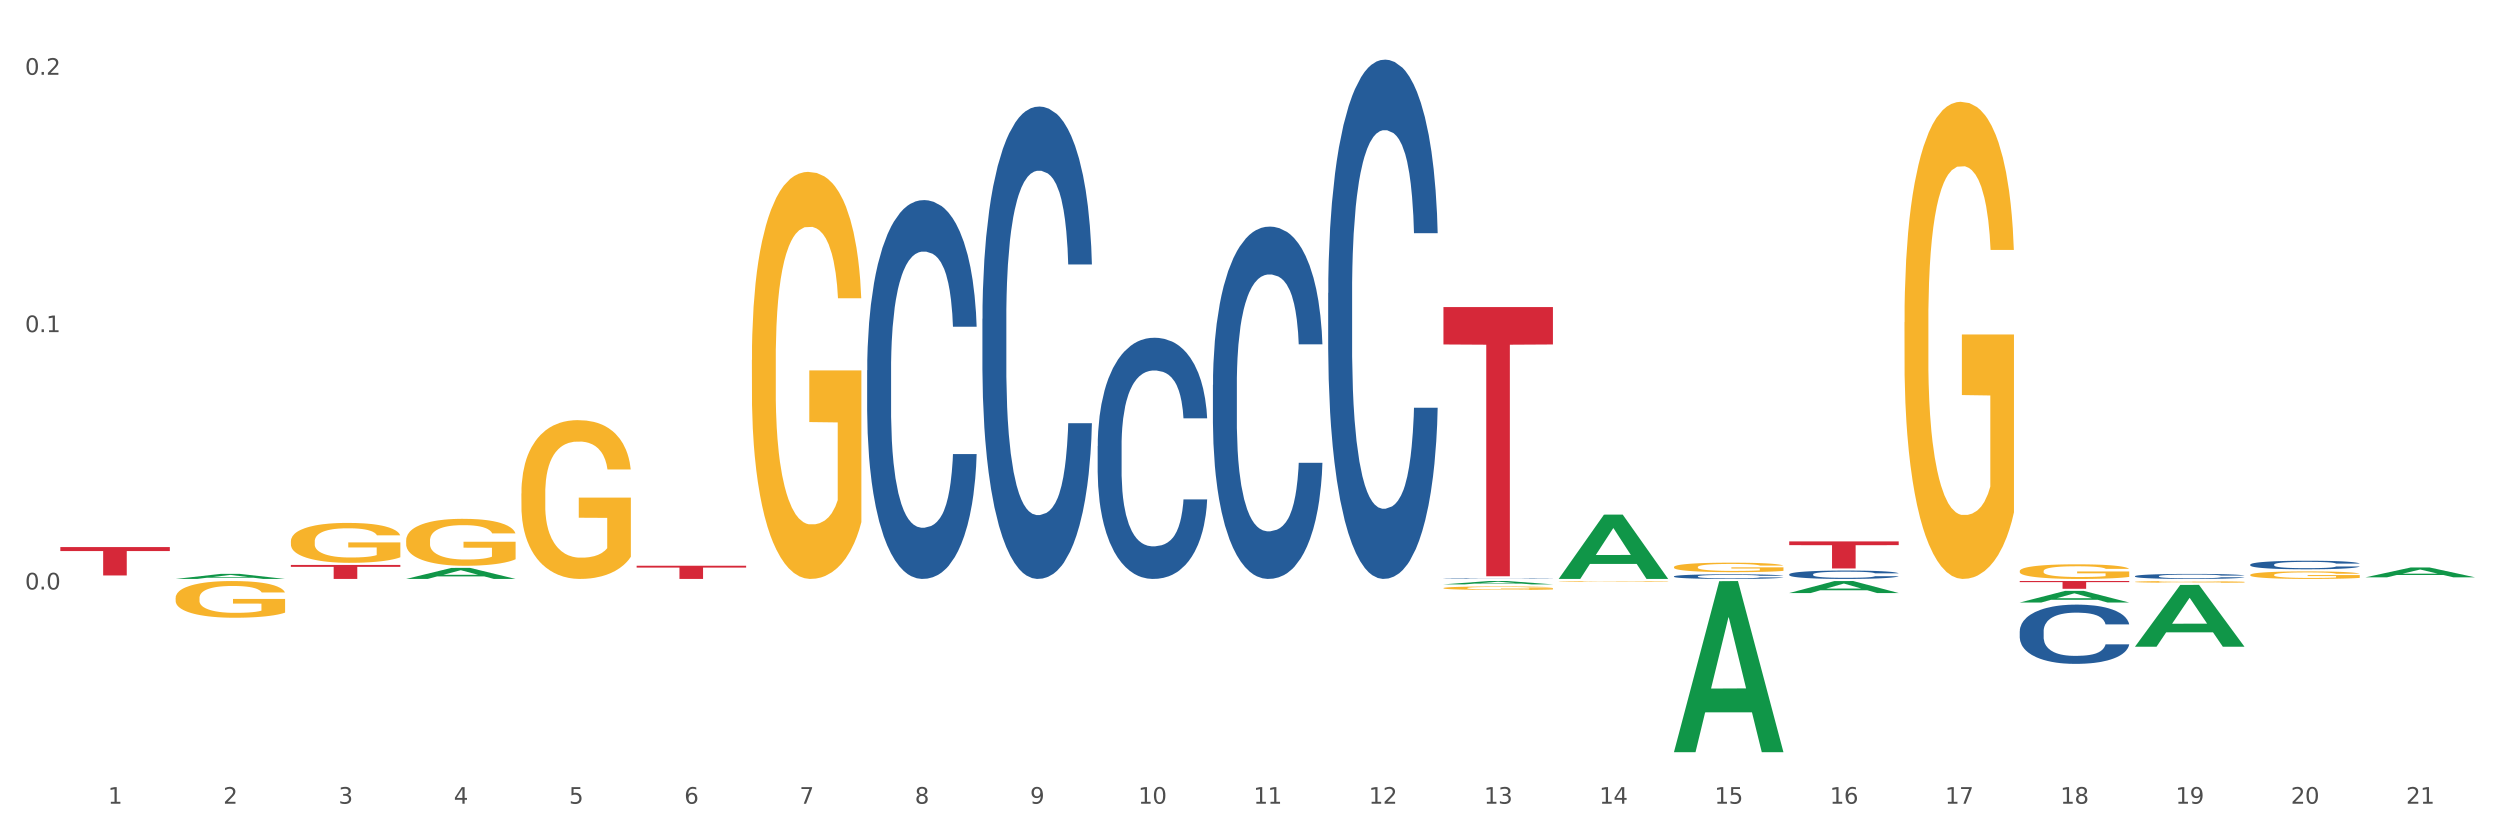 <?xml version="1.0" encoding="utf-8" standalone="no"?>
<!DOCTYPE svg PUBLIC "-//W3C//DTD SVG 1.1//EN"
  "http://www.w3.org/Graphics/SVG/1.1/DTD/svg11.dtd">
<svg xmlns:xlink="http://www.w3.org/1999/xlink" width="1080pt" height="360pt" viewBox="0 0 1080 360" xmlns="http://www.w3.org/2000/svg" version="1.1">
 <rect x="0" y="0" width="1080" height="360" fill="#333333" stroke="none"/>
 <defs>
  <style type="text/css">*{stroke-linejoin: round; stroke-linecap: butt}</style>
 </defs>
 <g id="figure_1">
  <g id="patch_1">
   <path d="M 0 360 
L 1080 360 
L 1080 0 
L 0 0 
z
" style="fill: #ffffff; stroke: #ffffff; stroke-linejoin: miter"/>
  </g>
  <g id="axes_1">
   <g id="matplotlib.axis_1">
    <g id="xtick_1">
     <g id="text_1">
      <!-- 1 -->
      <g style="fill: #4d4d4d" transform="translate(46.664 347.204) scale(0.096 -0.096)">
       <defs>
        <path id="DejaVuSans-31" d="M 794 531 
L 1825 531 
L 1825 4091 
L 703 3866 
L 703 4441 
L 1819 4666 
L 2450 4666 
L 2450 531 
L 3481 531 
L 3481 0 
L 794 0 
L 794 531 
z
" transform="scale(0.016)"/>
       </defs>
       <use xlink:href="#DejaVuSans-31"/>
      </g>
     </g>
    </g>
    <g id="xtick_2">
     <g id="text_2">
      <!-- 2 -->
      <g style="fill: #4d4d4d" transform="translate(96.456 347.204) scale(0.096 -0.096)">
       <defs>
        <path id="DejaVuSans-32" d="M 1228 531 
L 3431 531 
L 3431 0 
L 469 0 
L 469 531 
Q 828 903 1448 1529 
Q 2069 2156 2228 2338 
Q 2531 2678 2651 2914 
Q 2772 3150 2772 3378 
Q 2772 3750 2511 3984 
Q 2250 4219 1831 4219 
Q 1534 4219 1204 4116 
Q 875 4013 500 3803 
L 500 4441 
Q 881 4594 1212 4672 
Q 1544 4750 1819 4750 
Q 2544 4750 2975 4387 
Q 3406 4025 3406 3419 
Q 3406 3131 3298 2873 
Q 3191 2616 2906 2266 
Q 2828 2175 2409 1742 
Q 1991 1309 1228 531 
z
" transform="scale(0.016)"/>
       </defs>
       <use xlink:href="#DejaVuSans-32"/>
      </g>
     </g>
    </g>
    <g id="xtick_3">
     <g id="text_3">
      <!-- 3 -->
      <g style="fill: #4d4d4d" transform="translate(146.247 347.204) scale(0.096 -0.096)">
       <defs>
        <path id="DejaVuSans-33" d="M 2597 2516 
Q 3050 2419 3304 2112 
Q 3559 1806 3559 1356 
Q 3559 666 3084 287 
Q 2609 -91 1734 -91 
Q 1441 -91 1130 -33 
Q 819 25 488 141 
L 488 750 
Q 750 597 1062 519 
Q 1375 441 1716 441 
Q 2309 441 2620 675 
Q 2931 909 2931 1356 
Q 2931 1769 2642 2001 
Q 2353 2234 1838 2234 
L 1294 2234 
L 1294 2753 
L 1863 2753 
Q 2328 2753 2575 2939 
Q 2822 3125 2822 3475 
Q 2822 3834 2567 4026 
Q 2313 4219 1838 4219 
Q 1578 4219 1281 4162 
Q 984 4106 628 3988 
L 628 4550 
Q 988 4650 1302 4700 
Q 1616 4750 1894 4750 
Q 2613 4750 3031 4423 
Q 3450 4097 3450 3541 
Q 3450 3153 3228 2886 
Q 3006 2619 2597 2516 
z
" transform="scale(0.016)"/>
       </defs>
       <use xlink:href="#DejaVuSans-33"/>
      </g>
     </g>
    </g>
    <g id="xtick_4">
     <g id="text_4">
      <!-- 4 -->
      <g style="fill: #4d4d4d" transform="translate(196.039 347.204) scale(0.096 -0.096)">
       <defs>
        <path id="DejaVuSans-34" d="M 2419 4116 
L 825 1625 
L 2419 1625 
L 2419 4116 
z
M 2253 4666 
L 3047 4666 
L 3047 1625 
L 3713 1625 
L 3713 1100 
L 3047 1100 
L 3047 0 
L 2419 0 
L 2419 1100 
L 313 1100 
L 313 1709 
L 2253 4666 
z
" transform="scale(0.016)"/>
       </defs>
       <use xlink:href="#DejaVuSans-34"/>
      </g>
     </g>
    </g>
    <g id="xtick_5">
     <g id="text_5">
      <!-- 5 -->
      <g style="fill: #4d4d4d" transform="translate(245.83 347.204) scale(0.096 -0.096)">
       <defs>
        <path id="DejaVuSans-35" d="M 691 4666 
L 3169 4666 
L 3169 4134 
L 1269 4134 
L 1269 2991 
Q 1406 3038 1543 3061 
Q 1681 3084 1819 3084 
Q 2600 3084 3056 2656 
Q 3513 2228 3513 1497 
Q 3513 744 3044 326 
Q 2575 -91 1722 -91 
Q 1428 -91 1123 -41 
Q 819 9 494 109 
L 494 744 
Q 775 591 1075 516 
Q 1375 441 1709 441 
Q 2250 441 2565 725 
Q 2881 1009 2881 1497 
Q 2881 1984 2565 2268 
Q 2250 2553 1709 2553 
Q 1456 2553 1204 2497 
Q 953 2441 691 2322 
L 691 4666 
z
" transform="scale(0.016)"/>
       </defs>
       <use xlink:href="#DejaVuSans-35"/>
      </g>
     </g>
    </g>
    <g id="xtick_6">
     <g id="text_6">
      <!-- 6 -->
      <g style="fill: #4d4d4d" transform="translate(295.622 347.204) scale(0.096 -0.096)">
       <defs>
        <path id="DejaVuSans-36" d="M 2113 2584 
Q 1688 2584 1439 2293 
Q 1191 2003 1191 1497 
Q 1191 994 1439 701 
Q 1688 409 2113 409 
Q 2538 409 2786 701 
Q 3034 994 3034 1497 
Q 3034 2003 2786 2293 
Q 2538 2584 2113 2584 
z
M 3366 4563 
L 3366 3988 
Q 3128 4100 2886 4159 
Q 2644 4219 2406 4219 
Q 1781 4219 1451 3797 
Q 1122 3375 1075 2522 
Q 1259 2794 1537 2939 
Q 1816 3084 2150 3084 
Q 2853 3084 3261 2657 
Q 3669 2231 3669 1497 
Q 3669 778 3244 343 
Q 2819 -91 2113 -91 
Q 1303 -91 875 529 
Q 447 1150 447 2328 
Q 447 3434 972 4092 
Q 1497 4750 2381 4750 
Q 2619 4750 2861 4703 
Q 3103 4656 3366 4563 
z
" transform="scale(0.016)"/>
       </defs>
       <use xlink:href="#DejaVuSans-36"/>
      </g>
     </g>
    </g>
    <g id="xtick_7">
     <g id="text_7">
      <!-- 7 -->
      <g style="fill: #4d4d4d" transform="translate(345.413 347.204) scale(0.096 -0.096)">
       <defs>
        <path id="DejaVuSans-37" d="M 525 4666 
L 3525 4666 
L 3525 4397 
L 1831 0 
L 1172 0 
L 2766 4134 
L 525 4134 
L 525 4666 
z
" transform="scale(0.016)"/>
       </defs>
       <use xlink:href="#DejaVuSans-37"/>
      </g>
     </g>
    </g>
    <g id="xtick_8">
     <g id="text_8">
      <!-- 8 -->
      <g style="fill: #4d4d4d" transform="translate(395.205 347.204) scale(0.096 -0.096)">
       <defs>
        <path id="DejaVuSans-38" d="M 2034 2216 
Q 1584 2216 1326 1975 
Q 1069 1734 1069 1313 
Q 1069 891 1326 650 
Q 1584 409 2034 409 
Q 2484 409 2743 651 
Q 3003 894 3003 1313 
Q 3003 1734 2745 1975 
Q 2488 2216 2034 2216 
z
M 1403 2484 
Q 997 2584 770 2862 
Q 544 3141 544 3541 
Q 544 4100 942 4425 
Q 1341 4750 2034 4750 
Q 2731 4750 3128 4425 
Q 3525 4100 3525 3541 
Q 3525 3141 3298 2862 
Q 3072 2584 2669 2484 
Q 3125 2378 3379 2068 
Q 3634 1759 3634 1313 
Q 3634 634 3220 271 
Q 2806 -91 2034 -91 
Q 1263 -91 848 271 
Q 434 634 434 1313 
Q 434 1759 690 2068 
Q 947 2378 1403 2484 
z
M 1172 3481 
Q 1172 3119 1398 2916 
Q 1625 2713 2034 2713 
Q 2441 2713 2670 2916 
Q 2900 3119 2900 3481 
Q 2900 3844 2670 4047 
Q 2441 4250 2034 4250 
Q 1625 4250 1398 4047 
Q 1172 3844 1172 3481 
z
" transform="scale(0.016)"/>
       </defs>
       <use xlink:href="#DejaVuSans-38"/>
      </g>
     </g>
    </g>
    <g id="xtick_9">
     <g id="text_9">
      <!-- 9 -->
      <g style="fill: #4d4d4d" transform="translate(444.996 347.204) scale(0.096 -0.096)">
       <defs>
        <path id="DejaVuSans-39" d="M 703 97 
L 703 672 
Q 941 559 1184 500 
Q 1428 441 1663 441 
Q 2288 441 2617 861 
Q 2947 1281 2994 2138 
Q 2813 1869 2534 1725 
Q 2256 1581 1919 1581 
Q 1219 1581 811 2004 
Q 403 2428 403 3163 
Q 403 3881 828 4315 
Q 1253 4750 1959 4750 
Q 2769 4750 3195 4129 
Q 3622 3509 3622 2328 
Q 3622 1225 3098 567 
Q 2575 -91 1691 -91 
Q 1453 -91 1209 -44 
Q 966 3 703 97 
z
M 1959 2075 
Q 2384 2075 2632 2365 
Q 2881 2656 2881 3163 
Q 2881 3666 2632 3958 
Q 2384 4250 1959 4250 
Q 1534 4250 1286 3958 
Q 1038 3666 1038 3163 
Q 1038 2656 1286 2365 
Q 1534 2075 1959 2075 
z
" transform="scale(0.016)"/>
       </defs>
       <use xlink:href="#DejaVuSans-39"/>
      </g>
     </g>
    </g>
    <g id="xtick_10">
     <g id="text_10">
      <!-- 10 -->
      <g style="fill: #4d4d4d" transform="translate(491.734 347.204) scale(0.096 -0.096)">
       <defs>
        <path id="DejaVuSans-30" d="M 2034 4250 
Q 1547 4250 1301 3770 
Q 1056 3291 1056 2328 
Q 1056 1369 1301 889 
Q 1547 409 2034 409 
Q 2525 409 2770 889 
Q 3016 1369 3016 2328 
Q 3016 3291 2770 3770 
Q 2525 4250 2034 4250 
z
M 2034 4750 
Q 2819 4750 3233 4129 
Q 3647 3509 3647 2328 
Q 3647 1150 3233 529 
Q 2819 -91 2034 -91 
Q 1250 -91 836 529 
Q 422 1150 422 2328 
Q 422 3509 836 4129 
Q 1250 4750 2034 4750 
z
" transform="scale(0.016)"/>
       </defs>
       <use xlink:href="#DejaVuSans-31"/>
       <use xlink:href="#DejaVuSans-30" transform="translate(63.623 0)"/>
      </g>
     </g>
    </g>
    <g id="xtick_11">
     <g id="text_11">
      <!-- 11 -->
      <g style="fill: #4d4d4d" transform="translate(541.525 347.204) scale(0.096 -0.096)">
       <use xlink:href="#DejaVuSans-31"/>
       <use xlink:href="#DejaVuSans-31" transform="translate(63.623 0)"/>
      </g>
     </g>
    </g>
    <g id="xtick_12">
     <g id="text_12">
      <!-- 12 -->
      <g style="fill: #4d4d4d" transform="translate(591.317 347.204) scale(0.096 -0.096)">
       <use xlink:href="#DejaVuSans-31"/>
       <use xlink:href="#DejaVuSans-32" transform="translate(63.623 0)"/>
      </g>
     </g>
    </g>
    <g id="xtick_13">
     <g id="text_13">
      <!-- 13 -->
      <g style="fill: #4d4d4d" transform="translate(641.109 347.204) scale(0.096 -0.096)">
       <use xlink:href="#DejaVuSans-31"/>
       <use xlink:href="#DejaVuSans-33" transform="translate(63.623 0)"/>
      </g>
     </g>
    </g>
    <g id="xtick_14">
     <g id="text_14">
      <!-- 14 -->
      <g style="fill: #4d4d4d" transform="translate(690.9 347.204) scale(0.096 -0.096)">
       <use xlink:href="#DejaVuSans-31"/>
       <use xlink:href="#DejaVuSans-34" transform="translate(63.623 0)"/>
      </g>
     </g>
    </g>
    <g id="xtick_15">
     <g id="text_15">
      <!-- 15 -->
      <g style="fill: #4d4d4d" transform="translate(740.692 347.204) scale(0.096 -0.096)">
       <use xlink:href="#DejaVuSans-31"/>
       <use xlink:href="#DejaVuSans-35" transform="translate(63.623 0)"/>
      </g>
     </g>
    </g>
    <g id="xtick_16">
     <g id="text_16">
      <!-- 16 -->
      <g style="fill: #4d4d4d" transform="translate(790.483 347.204) scale(0.096 -0.096)">
       <use xlink:href="#DejaVuSans-31"/>
       <use xlink:href="#DejaVuSans-36" transform="translate(63.623 0)"/>
      </g>
     </g>
    </g>
    <g id="xtick_17">
     <g id="text_17">
      <!-- 17 -->
      <g style="fill: #4d4d4d" transform="translate(840.275 347.204) scale(0.096 -0.096)">
       <use xlink:href="#DejaVuSans-31"/>
       <use xlink:href="#DejaVuSans-37" transform="translate(63.623 0)"/>
      </g>
     </g>
    </g>
    <g id="xtick_18">
     <g id="text_18">
      <!-- 18 -->
      <g style="fill: #4d4d4d" transform="translate(890.066 347.204) scale(0.096 -0.096)">
       <use xlink:href="#DejaVuSans-31"/>
       <use xlink:href="#DejaVuSans-38" transform="translate(63.623 0)"/>
      </g>
     </g>
    </g>
    <g id="xtick_19">
     <g id="text_19">
      <!-- 19 -->
      <g style="fill: #4d4d4d" transform="translate(939.858 347.204) scale(0.096 -0.096)">
       <use xlink:href="#DejaVuSans-31"/>
       <use xlink:href="#DejaVuSans-39" transform="translate(63.623 0)"/>
      </g>
     </g>
    </g>
    <g id="xtick_20">
     <g id="text_20">
      <!-- 20 -->
      <g style="fill: #4d4d4d" transform="translate(989.649 347.204) scale(0.096 -0.096)">
       <use xlink:href="#DejaVuSans-32"/>
       <use xlink:href="#DejaVuSans-30" transform="translate(63.623 0)"/>
      </g>
     </g>
    </g>
    <g id="xtick_21">
     <g id="text_21">
      <!-- 21 -->
      <g style="fill: #4d4d4d" transform="translate(1039.441 347.204) scale(0.096 -0.096)">
       <use xlink:href="#DejaVuSans-32"/>
       <use xlink:href="#DejaVuSans-31" transform="translate(63.623 0)"/>
      </g>
     </g>
    </g>
    <g id="xtick_22"/>
    <g id="xtick_23"/>
    <g id="xtick_24"/>
    <g id="xtick_25"/>
    <g id="xtick_26"/>
    <g id="xtick_27"/>
    <g id="xtick_28"/>
    <g id="xtick_29"/>
    <g id="xtick_30"/>
    <g id="xtick_31"/>
    <g id="xtick_32"/>
    <g id="xtick_33"/>
    <g id="xtick_34"/>
    <g id="xtick_35"/>
    <g id="xtick_36"/>
    <g id="xtick_37"/>
    <g id="xtick_38"/>
    <g id="xtick_39"/>
    <g id="xtick_40"/>
    <g id="xtick_41"/>
   </g>
   <g id="matplotlib.axis_2">
    <g id="ytick_1">
     <g id="text_22">
      <!-- 0.0 -->
      <g style="fill: #4d4d4d" transform="translate(10.8 254.652) scale(0.096 -0.096)">
       <defs>
        <path id="DejaVuSans-2e" d="M 684 794 
L 1344 794 
L 1344 0 
L 684 0 
L 684 794 
z
" transform="scale(0.016)"/>
       </defs>
       <use xlink:href="#DejaVuSans-30"/>
       <use xlink:href="#DejaVuSans-2e" transform="translate(63.623 0)"/>
       <use xlink:href="#DejaVuSans-30" transform="translate(95.41 0)"/>
      </g>
     </g>
    </g>
    <g id="ytick_2">
     <g id="text_23">
      <!-- 0.1 -->
      <g style="fill: #4d4d4d" transform="translate(10.8 143.478) scale(0.096 -0.096)">
       <use xlink:href="#DejaVuSans-30"/>
       <use xlink:href="#DejaVuSans-2e" transform="translate(63.623 0)"/>
       <use xlink:href="#DejaVuSans-31" transform="translate(95.41 0)"/>
      </g>
     </g>
    </g>
    <g id="ytick_3">
     <g id="text_24">
      <!-- 0.2 -->
      <g style="fill: #4d4d4d" transform="translate(10.8 32.304) scale(0.096 -0.096)">
       <use xlink:href="#DejaVuSans-30"/>
       <use xlink:href="#DejaVuSans-2e" transform="translate(63.623 0)"/>
       <use xlink:href="#DejaVuSans-32" transform="translate(95.41 0)"/>
      </g>
     </g>
    </g>
    <g id="ytick_4"/>
    <g id="ytick_5"/>
    <g id="ytick_6"/>
   </g>
   <g id="PolyCollection_1">
    <path d="M 75.859 250.1 
L 75.907 250.098 
L 95.413 247.909 
L 103.508 247.907 
L 123.161 250.104 
L 113.798 250.104 
L 109.555 249.592 
L 89.415 249.592 
L 89.269 249.6 
L 85.173 250.104 
L 75.859 250.104 
L 75.859 250.1 
L 91.951 249.287 
L 107.019 249.285 
L 99.558 248.375 
L 99.461 248.371 
L 99.363 248.377 
L 91.902 249.285 
L 91.951 249.287 
L 75.859 250.1 
z
" clip-path="url(#p13d7e661e4)" style="fill: #109648"/>
    <path d="M 175.442 250.095 
L 175.49 250.09 
L 194.996 245.333 
L 203.091 245.328 
L 222.744 250.104 
L 213.381 250.104 
L 209.138 248.992 
L 188.998 248.992 
L 188.852 249.01 
L 184.756 250.104 
L 175.442 250.104 
L 175.442 250.095 
L 191.534 248.328 
L 206.602 248.324 
L 199.141 246.346 
L 199.044 246.337 
L 198.946 246.351 
L 191.485 248.324 
L 191.534 248.328 
L 175.442 250.095 
z
" clip-path="url(#p13d7e661e4)" style="fill: #109648"/>
    <path d="M 623.566 254.047 
L 623.621 254.046 
L 623.621 253.996 
L 623.733 253.953 
L 624.292 253.85 
L 625.129 253.764 
L 625.744 253.719 
L 626.358 253.681 
L 627.084 253.644 
L 627.977 253.605 
L 629.597 253.549 
L 630.602 253.52 
L 631.831 253.489 
L 634.065 253.445 
L 635.684 253.42 
L 637.36 253.4 
L 640.096 253.375 
L 641.883 253.364 
L 643.782 253.356 
L 646.072 253.35 
L 647.803 253.349 
L 651.601 253.353 
L 654.84 253.365 
L 656.403 253.375 
L 658.414 253.391 
L 659.475 253.402 
L 661.206 253.425 
L 662.993 253.454 
L 664.222 253.478 
L 666.065 253.525 
L 667.461 253.572 
L 668.745 253.63 
L 669.416 253.67 
L 669.918 253.708 
L 670.365 253.75 
L 670.812 253.818 
L 660.759 253.818 
L 660.368 253.77 
L 659.754 253.724 
L 658.861 253.68 
L 658.079 253.652 
L 656.738 253.618 
L 655.51 253.596 
L 654.225 253.579 
L 652.662 253.565 
L 651.433 253.559 
L 649.702 253.553 
L 646.295 253.554 
L 644.005 253.565 
L 642.442 253.579 
L 641.436 253.592 
L 640.543 253.605 
L 639.538 253.625 
L 638.365 253.654 
L 637.527 253.68 
L 636.69 253.713 
L 636.019 253.746 
L 635.405 253.785 
L 634.902 253.826 
L 634.512 253.869 
L 634.176 253.922 
L 633.897 254.009 
L 633.897 254.198 
L 634.009 254.241 
L 634.288 254.297 
L 634.623 254.34 
L 635.182 254.391 
L 635.684 254.426 
L 636.634 254.475 
L 637.695 254.517 
L 638.532 254.543 
L 639.37 254.565 
L 640.822 254.596 
L 642.442 254.62 
L 643.838 254.636 
L 645.737 254.649 
L 647.021 254.655 
L 648.138 254.658 
L 650.875 254.658 
L 652.829 254.654 
L 655.007 254.644 
L 656.683 254.632 
L 658.079 254.616 
L 659.642 254.591 
L 660.648 254.568 
L 660.648 254.279 
L 648.361 254.278 
L 648.361 254.086 
L 670.868 254.086 
L 670.868 254.649 
L 669.918 254.678 
L 668.857 254.705 
L 667.74 254.728 
L 666.065 254.757 
L 664.054 254.785 
L 662.267 254.804 
L 660.368 254.821 
L 658.135 254.836 
L 655.231 254.85 
L 653.443 254.855 
L 651.21 254.859 
L 648.585 254.861 
L 646.295 254.858 
L 644.061 254.851 
L 641.716 254.839 
L 639.426 254.821 
L 637.695 254.803 
L 635.964 254.781 
L 634.121 254.752 
L 632.669 254.724 
L 631.552 254.699 
L 630.323 254.667 
L 628.983 254.626 
L 627.977 254.589 
L 627.084 254.55 
L 626.135 254.5 
L 625.464 254.458 
L 624.794 254.404 
L 624.403 254.364 
L 623.957 254.301 
L 623.621 254.214 
L 623.566 254.047 
z
" clip-path="url(#p13d7e661e4)" style="fill: #f7b32b"/>
    <path d="M 324.816 155.509 
L 324.872 155.349 
L 324.872 149.567 
L 324.984 144.588 
L 325.542 132.543 
L 326.38 122.586 
L 326.994 117.286 
L 327.609 112.95 
L 328.335 108.614 
L 329.228 104.117 
L 330.848 97.532 
L 331.853 94.159 
L 333.082 90.626 
L 335.315 85.487 
L 336.935 82.596 
L 338.61 80.187 
L 341.347 77.296 
L 343.134 76.011 
L 345.033 75.048 
L 347.322 74.405 
L 349.054 74.245 
L 352.851 74.727 
L 356.09 76.172 
L 357.654 77.296 
L 359.665 79.224 
L 360.726 80.508 
L 362.457 83.078 
L 364.244 86.451 
L 365.473 89.341 
L 367.315 94.802 
L 368.712 100.262 
L 369.996 107.008 
L 370.666 111.665 
L 371.169 116.001 
L 371.616 120.98 
L 372.062 128.849 
L 362.01 128.849 
L 361.619 123.228 
L 361.005 117.929 
L 360.111 112.789 
L 359.329 109.577 
L 357.989 105.562 
L 356.76 102.993 
L 355.476 101.065 
L 353.912 99.459 
L 352.684 98.656 
L 350.952 98.014 
L 347.546 98.175 
L 345.256 99.459 
L 343.692 101.065 
L 342.687 102.511 
L 341.794 104.117 
L 340.788 106.365 
L 339.616 109.738 
L 338.778 112.789 
L 337.94 116.644 
L 337.27 120.498 
L 336.656 124.995 
L 336.153 129.813 
L 335.762 134.792 
L 335.427 140.895 
L 335.148 151.013 
L 335.148 173.015 
L 335.26 177.994 
L 335.539 184.578 
L 335.874 189.557 
L 336.432 195.499 
L 336.935 199.514 
L 337.884 205.296 
L 338.945 210.114 
L 339.783 213.165 
L 340.621 215.735 
L 342.073 219.268 
L 343.692 222.159 
L 345.089 223.926 
L 346.987 225.532 
L 348.272 226.174 
L 349.389 226.495 
L 352.125 226.495 
L 354.08 226.014 
L 356.258 224.889 
L 357.933 223.444 
L 359.329 221.677 
L 360.893 218.786 
L 361.898 216.056 
L 361.898 182.49 
L 349.612 182.33 
L 349.612 160.006 
L 372.118 160.006 
L 372.118 225.532 
L 371.169 228.904 
L 370.108 231.956 
L 368.991 234.686 
L 367.315 238.059 
L 365.305 241.271 
L 363.518 243.519 
L 361.619 245.446 
L 359.385 247.213 
L 356.481 248.819 
L 354.694 249.461 
L 352.46 249.943 
L 349.836 250.104 
L 347.546 249.783 
L 345.312 248.98 
L 342.966 247.534 
L 340.677 245.446 
L 338.945 243.359 
L 337.214 240.789 
L 335.371 237.416 
L 333.919 234.204 
L 332.802 231.313 
L 331.574 227.62 
L 330.233 222.802 
L 329.228 218.465 
L 328.335 213.968 
L 327.385 208.187 
L 326.715 203.208 
L 326.045 196.945 
L 325.654 192.287 
L 325.207 185.06 
L 324.872 174.942 
L 324.816 155.509 
z
" clip-path="url(#p13d7e661e4)" style="fill: #f7b32b"/>
    <path d="M 225.233 213.199 
L 225.289 213.136 
L 225.289 210.881 
L 225.401 208.938 
L 225.959 204.239 
L 226.797 200.355 
L 227.411 198.287 
L 228.026 196.595 
L 228.752 194.903 
L 229.645 193.149 
L 231.265 190.58 
L 232.27 189.264 
L 233.498 187.886 
L 235.732 185.881 
L 237.352 184.753 
L 239.027 183.813 
L 241.764 182.685 
L 243.551 182.184 
L 245.45 181.808 
L 247.739 181.558 
L 249.471 181.495 
L 253.268 181.683 
L 256.507 182.247 
L 258.071 182.685 
L 260.081 183.437 
L 261.142 183.939 
L 262.874 184.941 
L 264.661 186.257 
L 265.889 187.385 
L 267.732 189.515 
L 269.129 191.645 
L 270.413 194.277 
L 271.083 196.094 
L 271.586 197.786 
L 272.033 199.728 
L 272.479 202.798 
L 262.427 202.798 
L 262.036 200.605 
L 261.422 198.538 
L 260.528 196.532 
L 259.746 195.279 
L 258.406 193.713 
L 257.177 192.71 
L 255.893 191.959 
L 254.329 191.332 
L 253.101 191.019 
L 251.369 190.768 
L 247.963 190.831 
L 245.673 191.332 
L 244.109 191.959 
L 243.104 192.522 
L 242.211 193.149 
L 241.205 194.026 
L 240.033 195.342 
L 239.195 196.532 
L 238.357 198.036 
L 237.687 199.54 
L 237.073 201.294 
L 236.57 203.174 
L 236.179 205.116 
L 235.844 207.497 
L 235.565 211.445 
L 235.565 220.029 
L 235.676 221.971 
L 235.956 224.54 
L 236.291 226.482 
L 236.849 228.801 
L 237.352 230.367 
L 238.301 232.623 
L 239.362 234.502 
L 240.2 235.693 
L 241.038 236.695 
L 242.49 238.074 
L 244.109 239.202 
L 245.505 239.891 
L 247.404 240.517 
L 248.689 240.768 
L 249.806 240.893 
L 252.542 240.893 
L 254.497 240.705 
L 256.675 240.267 
L 258.35 239.703 
L 259.746 239.014 
L 261.31 237.886 
L 262.315 236.821 
L 262.315 223.725 
L 250.029 223.663 
L 250.029 214.954 
L 272.535 214.954 
L 272.535 240.517 
L 271.586 241.833 
L 270.525 243.024 
L 269.408 244.089 
L 267.732 245.405 
L 265.722 246.658 
L 263.935 247.535 
L 262.036 248.287 
L 259.802 248.976 
L 256.898 249.603 
L 255.111 249.853 
L 252.877 250.041 
L 250.252 250.104 
L 247.963 249.979 
L 245.729 249.665 
L 243.383 249.101 
L 241.094 248.287 
L 239.362 247.472 
L 237.631 246.47 
L 235.788 245.154 
L 234.336 243.901 
L 233.219 242.773 
L 231.991 241.332 
L 230.65 239.452 
L 229.645 237.76 
L 228.752 236.006 
L 227.802 233.75 
L 227.132 231.808 
L 226.462 229.365 
L 226.071 227.547 
L 225.624 224.728 
L 225.289 220.781 
L 225.233 213.199 
z
" clip-path="url(#p13d7e661e4)" style="fill: #f7b32b"/>
    <path d="M 175.442 233.509 
L 175.498 233.491 
L 175.498 232.823 
L 175.609 232.249 
L 176.168 230.859 
L 177.005 229.709 
L 177.62 229.098 
L 178.234 228.597 
L 178.96 228.097 
L 179.854 227.578 
L 181.473 226.818 
L 182.478 226.428 
L 183.707 226.021 
L 185.941 225.427 
L 187.56 225.094 
L 189.236 224.816 
L 191.972 224.482 
L 193.759 224.334 
L 195.658 224.223 
L 197.948 224.148 
L 199.679 224.13 
L 203.477 224.186 
L 206.716 224.352 
L 208.279 224.482 
L 210.29 224.705 
L 211.351 224.853 
L 213.082 225.149 
L 214.869 225.539 
L 216.098 225.872 
L 217.941 226.503 
L 219.337 227.133 
L 220.621 227.911 
L 221.292 228.449 
L 221.794 228.949 
L 222.241 229.524 
L 222.688 230.432 
L 212.635 230.432 
L 212.244 229.784 
L 211.63 229.172 
L 210.737 228.579 
L 209.955 228.208 
L 208.614 227.745 
L 207.386 227.448 
L 206.101 227.225 
L 204.538 227.04 
L 203.309 226.947 
L 201.578 226.873 
L 198.171 226.892 
L 195.881 227.04 
L 194.318 227.225 
L 193.313 227.392 
L 192.419 227.578 
L 191.414 227.837 
L 190.241 228.226 
L 189.403 228.579 
L 188.566 229.024 
L 187.895 229.468 
L 187.281 229.987 
L 186.778 230.544 
L 186.388 231.118 
L 186.052 231.823 
L 185.773 232.99 
L 185.773 235.53 
L 185.885 236.104 
L 186.164 236.864 
L 186.499 237.439 
L 187.058 238.125 
L 187.56 238.588 
L 188.51 239.256 
L 189.571 239.812 
L 190.409 240.164 
L 191.246 240.461 
L 192.698 240.868 
L 194.318 241.202 
L 195.714 241.406 
L 197.613 241.591 
L 198.897 241.665 
L 200.014 241.702 
L 202.751 241.702 
L 204.705 241.647 
L 206.883 241.517 
L 208.559 241.35 
L 209.955 241.146 
L 211.518 240.813 
L 212.524 240.498 
L 212.524 236.623 
L 200.237 236.605 
L 200.237 234.028 
L 222.744 234.028 
L 222.744 241.591 
L 221.794 241.98 
L 220.733 242.333 
L 219.616 242.648 
L 217.941 243.037 
L 215.93 243.408 
L 214.143 243.667 
L 212.244 243.89 
L 210.011 244.094 
L 207.107 244.279 
L 205.32 244.353 
L 203.086 244.409 
L 200.461 244.427 
L 198.171 244.39 
L 195.937 244.298 
L 193.592 244.131 
L 191.302 243.89 
L 189.571 243.649 
L 187.84 243.352 
L 185.997 242.963 
L 184.545 242.592 
L 183.428 242.259 
L 182.199 241.832 
L 180.859 241.276 
L 179.854 240.776 
L 178.96 240.257 
L 178.011 239.589 
L 177.34 239.015 
L 176.67 238.292 
L 176.279 237.754 
L 175.833 236.92 
L 175.498 235.752 
L 175.442 233.509 
z
" clip-path="url(#p13d7e661e4)" style="fill: #f7b32b"/>
    <path d="M 125.65 233.867 
L 125.706 233.851 
L 125.706 233.284 
L 125.818 232.796 
L 126.376 231.614 
L 127.214 230.637 
L 127.828 230.117 
L 128.442 229.692 
L 129.168 229.267 
L 130.062 228.825 
L 131.682 228.179 
L 132.687 227.849 
L 133.915 227.502 
L 136.149 226.998 
L 137.769 226.714 
L 139.444 226.478 
L 142.181 226.194 
L 143.968 226.068 
L 145.867 225.974 
L 148.156 225.911 
L 149.887 225.895 
L 153.685 225.942 
L 156.924 226.084 
L 158.488 226.194 
L 160.498 226.383 
L 161.559 226.509 
L 163.291 226.761 
L 165.078 227.092 
L 166.306 227.376 
L 168.149 227.912 
L 169.545 228.447 
L 170.83 229.109 
L 171.5 229.566 
L 172.003 229.991 
L 172.449 230.48 
L 172.896 231.252 
L 162.844 231.252 
L 162.453 230.7 
L 161.839 230.18 
L 160.945 229.676 
L 160.163 229.361 
L 158.823 228.967 
L 157.594 228.715 
L 156.31 228.526 
L 154.746 228.369 
L 153.517 228.29 
L 151.786 228.227 
L 148.38 228.242 
L 146.09 228.369 
L 144.526 228.526 
L 143.521 228.668 
L 142.627 228.825 
L 141.622 229.046 
L 140.449 229.377 
L 139.612 229.676 
L 138.774 230.054 
L 138.104 230.433 
L 137.49 230.874 
L 136.987 231.346 
L 136.596 231.835 
L 136.261 232.433 
L 135.982 233.426 
L 135.982 235.585 
L 136.093 236.073 
L 136.373 236.719 
L 136.708 237.207 
L 137.266 237.79 
L 137.769 238.184 
L 138.718 238.751 
L 139.779 239.224 
L 140.617 239.523 
L 141.455 239.776 
L 142.907 240.122 
L 144.526 240.406 
L 145.922 240.579 
L 147.821 240.737 
L 149.106 240.8 
L 150.223 240.831 
L 152.959 240.831 
L 154.914 240.784 
L 157.092 240.674 
L 158.767 240.532 
L 160.163 240.359 
L 161.727 240.075 
L 162.732 239.807 
L 162.732 236.514 
L 150.446 236.498 
L 150.446 234.308 
L 172.952 234.308 
L 172.952 240.737 
L 172.003 241.068 
L 170.942 241.367 
L 169.825 241.635 
L 168.149 241.966 
L 166.139 242.281 
L 164.352 242.501 
L 162.453 242.69 
L 160.219 242.864 
L 157.315 243.021 
L 155.528 243.084 
L 153.294 243.131 
L 150.669 243.147 
L 148.38 243.116 
L 146.146 243.037 
L 143.8 242.895 
L 141.511 242.69 
L 139.779 242.486 
L 138.048 242.233 
L 136.205 241.903 
L 134.753 241.587 
L 133.636 241.304 
L 132.408 240.941 
L 131.067 240.469 
L 130.062 240.043 
L 129.168 239.602 
L 128.219 239.035 
L 127.549 238.547 
L 126.879 237.932 
L 126.488 237.475 
L 126.041 236.766 
L 125.706 235.774 
L 125.65 233.867 
z
" clip-path="url(#p13d7e661e4)" style="fill: #f7b32b"/>
    <path d="M 75.859 258.336 
L 75.914 258.322 
L 75.914 257.8 
L 76.026 257.351 
L 76.585 256.264 
L 77.422 255.366 
L 78.037 254.888 
L 78.651 254.497 
L 79.377 254.106 
L 80.27 253.7 
L 81.89 253.106 
L 82.895 252.801 
L 84.124 252.483 
L 86.358 252.019 
L 87.977 251.758 
L 89.653 251.541 
L 92.389 251.28 
L 94.176 251.164 
L 96.075 251.077 
L 98.365 251.019 
L 100.096 251.005 
L 103.893 251.048 
L 107.133 251.179 
L 108.696 251.28 
L 110.707 251.454 
L 111.768 251.57 
L 113.499 251.802 
L 115.286 252.106 
L 116.515 252.367 
L 118.358 252.859 
L 119.754 253.352 
L 121.038 253.961 
L 121.709 254.381 
L 122.211 254.772 
L 122.658 255.221 
L 123.105 255.931 
L 113.052 255.931 
L 112.661 255.424 
L 112.047 254.946 
L 111.154 254.482 
L 110.372 254.192 
L 109.031 253.83 
L 107.803 253.598 
L 106.518 253.425 
L 104.955 253.28 
L 103.726 253.207 
L 101.995 253.149 
L 98.588 253.164 
L 96.298 253.28 
L 94.735 253.425 
L 93.729 253.555 
L 92.836 253.7 
L 91.831 253.903 
L 90.658 254.207 
L 89.82 254.482 
L 88.982 254.83 
L 88.312 255.178 
L 87.698 255.583 
L 87.195 256.018 
L 86.804 256.467 
L 86.469 257.018 
L 86.19 257.931 
L 86.19 259.916 
L 86.302 260.365 
L 86.581 260.959 
L 86.916 261.408 
L 87.475 261.944 
L 87.977 262.306 
L 88.927 262.828 
L 89.988 263.263 
L 90.825 263.538 
L 91.663 263.77 
L 93.115 264.089 
L 94.735 264.349 
L 96.131 264.509 
L 98.03 264.654 
L 99.314 264.712 
L 100.431 264.741 
L 103.167 264.741 
L 105.122 264.697 
L 107.3 264.596 
L 108.976 264.465 
L 110.372 264.306 
L 111.935 264.045 
L 112.941 263.799 
L 112.941 260.771 
L 100.654 260.756 
L 100.654 258.742 
L 123.161 258.742 
L 123.161 264.654 
L 122.211 264.958 
L 121.15 265.233 
L 120.033 265.48 
L 118.358 265.784 
L 116.347 266.074 
L 114.56 266.277 
L 112.661 266.45 
L 110.428 266.61 
L 107.524 266.755 
L 105.736 266.813 
L 103.503 266.856 
L 100.878 266.871 
L 98.588 266.842 
L 96.354 266.769 
L 94.009 266.639 
L 91.719 266.45 
L 89.988 266.262 
L 88.256 266.03 
L 86.414 265.726 
L 84.962 265.436 
L 83.845 265.175 
L 82.616 264.842 
L 81.276 264.407 
L 80.27 264.016 
L 79.377 263.61 
L 78.427 263.089 
L 77.757 262.64 
L 77.087 262.075 
L 76.696 261.654 
L 76.249 261.002 
L 75.914 260.09 
L 75.859 258.336 
z
" clip-path="url(#p13d7e661e4)" style="fill: #f7b32b"/>
    <path d="M 673.357 251.159 
L 673.413 251.159 
L 673.413 251.148 
L 673.525 251.138 
L 674.083 251.115 
L 674.921 251.097 
L 675.535 251.087 
L 676.149 251.078 
L 676.875 251.07 
L 677.769 251.062 
L 679.389 251.049 
L 680.394 251.043 
L 681.622 251.036 
L 683.856 251.026 
L 685.476 251.021 
L 687.151 251.016 
L 689.888 251.011 
L 691.675 251.008 
L 693.574 251.006 
L 695.863 251.005 
L 697.595 251.005 
L 701.392 251.006 
L 704.631 251.008 
L 706.195 251.011 
L 708.205 251.014 
L 709.266 251.017 
L 710.998 251.022 
L 712.785 251.028 
L 714.013 251.033 
L 715.856 251.044 
L 717.253 251.054 
L 718.537 251.067 
L 719.207 251.076 
L 719.71 251.084 
L 720.157 251.094 
L 720.603 251.108 
L 710.551 251.108 
L 710.16 251.098 
L 709.546 251.088 
L 708.652 251.078 
L 707.87 251.072 
L 706.53 251.064 
L 705.301 251.059 
L 704.017 251.056 
L 702.453 251.053 
L 701.225 251.051 
L 699.493 251.05 
L 696.087 251.05 
L 693.797 251.053 
L 692.233 251.056 
L 691.228 251.058 
L 690.334 251.062 
L 689.329 251.066 
L 688.156 251.072 
L 687.319 251.078 
L 686.481 251.085 
L 685.811 251.093 
L 685.197 251.101 
L 684.694 251.11 
L 684.303 251.12 
L 683.968 251.131 
L 683.689 251.151 
L 683.689 251.192 
L 683.8 251.202 
L 684.08 251.214 
L 684.415 251.224 
L 684.973 251.235 
L 685.476 251.243 
L 686.425 251.254 
L 687.486 251.263 
L 688.324 251.269 
L 689.162 251.273 
L 690.614 251.28 
L 692.233 251.286 
L 693.629 251.289 
L 695.528 251.292 
L 696.813 251.293 
L 697.93 251.294 
L 700.666 251.294 
L 702.621 251.293 
L 704.799 251.291 
L 706.474 251.288 
L 707.87 251.285 
L 709.434 251.279 
L 710.439 251.274 
L 710.439 251.21 
L 698.153 251.21 
L 698.153 251.168 
L 720.659 251.168 
L 720.659 251.292 
L 719.71 251.298 
L 718.649 251.304 
L 717.532 251.309 
L 715.856 251.316 
L 713.846 251.322 
L 712.059 251.326 
L 710.16 251.33 
L 707.926 251.333 
L 705.022 251.336 
L 703.235 251.337 
L 701.001 251.338 
L 698.376 251.339 
L 696.087 251.338 
L 693.853 251.337 
L 691.507 251.334 
L 689.218 251.33 
L 687.486 251.326 
L 685.755 251.321 
L 683.912 251.315 
L 682.46 251.308 
L 681.343 251.303 
L 680.115 251.296 
L 678.774 251.287 
L 677.769 251.279 
L 676.875 251.27 
L 675.926 251.259 
L 675.256 251.25 
L 674.586 251.238 
L 674.195 251.229 
L 673.748 251.215 
L 673.413 251.196 
L 673.357 251.159 
z
" clip-path="url(#p13d7e661e4)" style="fill: #f7b32b"/>
    <path d="M 772.94 233.885 
L 820.242 233.885 
L 820.242 235.509 
L 801.635 235.52 
L 801.635 245.571 
L 791.435 245.571 
L 791.435 235.52 
L 772.94 235.509 
L 772.94 233.896 
L 772.94 233.885 
z
" clip-path="url(#p13d7e661e4)" style="fill: #d62839"/>
    <path d="M 623.566 132.646 
L 670.868 132.646 
L 670.868 148.809 
L 652.261 148.919 
L 652.261 248.96 
L 642.06 248.96 
L 642.06 148.919 
L 623.566 148.809 
L 623.566 132.755 
L 623.566 132.646 
z
" clip-path="url(#p13d7e661e4)" style="fill: #d62839"/>
    <path d="M 275.025 244.408 
L 322.327 244.408 
L 322.327 245.2 
L 303.72 245.205 
L 303.72 250.104 
L 293.52 250.104 
L 293.52 245.205 
L 275.025 245.2 
L 275.025 244.414 
L 275.025 244.408 
z
" clip-path="url(#p13d7e661e4)" style="fill: #d62839"/>
    <path d="M 125.65 244.048 
L 172.952 244.048 
L 172.952 244.89 
L 154.345 244.895 
L 154.345 250.104 
L 144.145 250.104 
L 144.145 244.895 
L 125.65 244.89 
L 125.65 244.054 
L 125.65 244.048 
z
" clip-path="url(#p13d7e661e4)" style="fill: #d62839"/>
    <path d="M 26.067 236.346 
L 73.369 236.346 
L 73.369 238.049 
L 54.762 238.06 
L 54.762 248.595 
L 44.562 248.595 
L 44.562 238.06 
L 26.067 238.049 
L 26.067 236.358 
L 26.067 236.346 
z
" clip-path="url(#p13d7e661e4)" style="fill: #d62839"/>
    <path d="M 573.774 126.561 
L 573.83 126.356 
L 573.83 120.619 
L 573.998 112.834 
L 574.613 98.492 
L 575.396 87.633 
L 576.737 74.931 
L 577.464 69.604 
L 578.415 63.662 
L 580.372 54.033 
L 582.608 45.838 
L 584.174 41.33 
L 585.348 38.462 
L 587.976 33.34 
L 589.485 31.086 
L 591.051 29.242 
L 592.393 28.013 
L 594.629 26.579 
L 596.419 25.964 
L 598.487 25.759 
L 600.221 25.964 
L 602.513 26.784 
L 605.868 29.242 
L 607.154 30.677 
L 608.887 33.135 
L 610.676 36.413 
L 612.13 39.691 
L 613.807 44.404 
L 615.541 50.55 
L 617.218 58.336 
L 618.392 65.506 
L 619.343 73.087 
L 620.181 82.307 
L 620.796 92.346 
L 621.076 100.746 
L 610.844 100.746 
L 610.564 93.165 
L 610.005 84.97 
L 609.446 79.438 
L 608.831 74.931 
L 607.881 69.809 
L 607.042 66.531 
L 605.644 62.638 
L 604.358 60.179 
L 603.296 58.745 
L 602.01 57.516 
L 599.27 56.287 
L 597.313 56.287 
L 596.083 56.696 
L 594.574 57.721 
L 593.288 59.155 
L 591.778 61.614 
L 590.604 64.277 
L 589.43 67.76 
L 588.759 70.219 
L 587.752 74.726 
L 587.081 78.414 
L 586.187 84.765 
L 585.683 89.273 
L 584.789 100.951 
L 584.397 109.556 
L 584.23 115.497 
L 584.118 122.053 
L 584.118 154.015 
L 584.453 168.356 
L 584.733 174.503 
L 585.18 181.469 
L 586.019 190.484 
L 587.249 199.293 
L 588.535 205.645 
L 589.597 209.537 
L 590.604 212.406 
L 591.61 214.659 
L 592.84 216.708 
L 593.847 217.938 
L 595.356 219.167 
L 597.145 219.781 
L 598.543 219.781 
L 601.395 218.757 
L 602.681 217.733 
L 603.911 216.299 
L 605.253 214.045 
L 606.315 211.586 
L 606.93 209.742 
L 607.937 205.85 
L 608.719 201.752 
L 609.39 197.04 
L 609.838 192.942 
L 610.341 186.796 
L 610.732 179.83 
L 610.844 176.142 
L 621.076 176.142 
L 620.852 183.518 
L 620.461 190.688 
L 619.678 200.318 
L 619.063 205.85 
L 618.113 212.611 
L 617.106 218.347 
L 615.708 224.699 
L 614.422 229.411 
L 613.081 233.508 
L 611.627 237.196 
L 608.999 242.318 
L 608.048 243.753 
L 606.036 246.211 
L 604.47 247.645 
L 602.178 249.079 
L 599.829 249.899 
L 597.369 250.104 
L 595.189 249.694 
L 592.784 248.465 
L 591.275 247.235 
L 589.597 245.392 
L 587.64 242.523 
L 585.795 239.04 
L 584.062 234.943 
L 582.441 230.23 
L 580.931 224.903 
L 578.974 216.094 
L 577.52 207.489 
L 576.458 199.498 
L 575.731 192.737 
L 575.004 184.132 
L 574.613 178.191 
L 573.998 163.849 
L 573.774 150.532 
L 573.774 126.561 
z
" clip-path="url(#p13d7e661e4)" style="fill: #255c99"/>
    <path d="M 523.983 166.28 
L 524.038 166.141 
L 524.038 162.249 
L 524.206 156.966 
L 524.821 147.236 
L 525.604 139.868 
L 526.946 131.249 
L 527.673 127.635 
L 528.623 123.604 
L 530.58 117.07 
L 532.817 111.51 
L 534.382 108.452 
L 535.556 106.505 
L 538.184 103.03 
L 539.694 101.501 
L 541.259 100.25 
L 542.601 99.416 
L 544.838 98.443 
L 546.627 98.026 
L 548.696 97.887 
L 550.429 98.026 
L 552.722 98.582 
L 556.076 100.25 
L 557.362 101.223 
L 559.096 102.891 
L 560.885 105.115 
L 562.338 107.339 
L 564.016 110.537 
L 565.749 114.707 
L 567.427 119.989 
L 568.601 124.855 
L 569.551 129.998 
L 570.39 136.254 
L 571.005 143.065 
L 571.284 148.765 
L 561.053 148.765 
L 560.773 143.621 
L 560.214 138.061 
L 559.655 134.308 
L 559.04 131.249 
L 558.089 127.774 
L 557.25 125.55 
L 555.853 122.909 
L 554.567 121.241 
L 553.504 120.268 
L 552.218 119.433 
L 549.479 118.599 
L 547.522 118.599 
L 546.292 118.877 
L 544.782 119.572 
L 543.496 120.546 
L 541.986 122.214 
L 540.812 124.021 
L 539.638 126.384 
L 538.967 128.052 
L 537.961 131.11 
L 537.29 133.613 
L 536.395 137.922 
L 535.892 140.98 
L 534.997 148.904 
L 534.606 154.742 
L 534.438 158.774 
L 534.326 163.222 
L 534.326 184.908 
L 534.662 194.638 
L 534.941 198.809 
L 535.389 203.535 
L 536.227 209.652 
L 537.457 215.629 
L 538.743 219.938 
L 539.806 222.58 
L 540.812 224.526 
L 541.819 226.055 
L 543.049 227.445 
L 544.055 228.279 
L 545.565 229.113 
L 547.354 229.53 
L 548.752 229.53 
L 551.603 228.835 
L 552.889 228.14 
L 554.119 227.167 
L 555.461 225.638 
L 556.524 223.97 
L 557.139 222.719 
L 558.145 220.077 
L 558.928 217.297 
L 559.599 214.1 
L 560.046 211.32 
L 560.549 207.149 
L 560.941 202.423 
L 561.053 199.921 
L 571.284 199.921 
L 571.061 204.925 
L 570.669 209.791 
L 569.887 216.324 
L 569.272 220.077 
L 568.321 224.665 
L 567.315 228.557 
L 565.917 232.866 
L 564.631 236.064 
L 563.289 238.844 
L 561.835 241.346 
L 559.207 244.821 
L 558.257 245.794 
L 556.244 247.463 
L 554.678 248.436 
L 552.386 249.409 
L 550.038 249.965 
L 547.578 250.104 
L 545.397 249.826 
L 542.993 248.992 
L 541.483 248.158 
L 539.806 246.907 
L 537.849 244.96 
L 536.004 242.597 
L 534.27 239.817 
L 532.649 236.62 
L 531.139 233.005 
L 529.182 227.028 
L 527.729 221.19 
L 526.666 215.768 
L 525.939 211.181 
L 525.213 205.342 
L 524.821 201.311 
L 524.206 191.58 
L 523.983 182.544 
L 523.983 166.28 
z
" clip-path="url(#p13d7e661e4)" style="fill: #255c99"/>
    <path d="M 723.149 248.992 
L 723.205 248.99 
L 723.205 248.938 
L 723.372 248.868 
L 723.987 248.739 
L 724.77 248.641 
L 726.112 248.527 
L 726.839 248.479 
L 727.789 248.425 
L 729.746 248.339 
L 731.983 248.265 
L 733.548 248.224 
L 734.723 248.199 
L 737.35 248.152 
L 738.86 248.132 
L 740.426 248.116 
L 741.768 248.104 
L 744.004 248.092 
L 745.793 248.086 
L 747.862 248.084 
L 749.595 248.086 
L 751.888 248.093 
L 755.242 248.116 
L 756.528 248.128 
L 758.262 248.151 
L 760.051 248.18 
L 761.505 248.21 
L 763.182 248.252 
L 764.915 248.307 
L 766.593 248.377 
L 767.767 248.442 
L 768.717 248.51 
L 769.556 248.593 
L 770.171 248.684 
L 770.451 248.759 
L 760.219 248.759 
L 759.939 248.691 
L 759.38 248.617 
L 758.821 248.567 
L 758.206 248.527 
L 757.255 248.481 
L 756.417 248.451 
L 755.019 248.416 
L 753.733 248.394 
L 752.671 248.381 
L 751.385 248.37 
L 748.645 248.359 
L 746.688 248.359 
L 745.458 248.363 
L 743.948 248.372 
L 742.662 248.385 
L 741.153 248.407 
L 739.978 248.431 
L 738.804 248.462 
L 738.133 248.484 
L 737.127 248.525 
L 736.456 248.558 
L 735.561 248.615 
L 735.058 248.656 
L 734.163 248.761 
L 733.772 248.839 
L 733.604 248.892 
L 733.493 248.951 
L 733.493 249.239 
L 733.828 249.368 
L 734.108 249.423 
L 734.555 249.486 
L 735.394 249.567 
L 736.624 249.646 
L 737.91 249.704 
L 738.972 249.739 
L 739.978 249.764 
L 740.985 249.785 
L 742.215 249.803 
L 743.221 249.814 
L 744.731 249.825 
L 746.52 249.831 
L 747.918 249.831 
L 750.769 249.822 
L 752.055 249.812 
L 753.286 249.799 
L 754.627 249.779 
L 755.69 249.757 
L 756.305 249.74 
L 757.311 249.705 
L 758.094 249.669 
L 758.765 249.626 
L 759.212 249.589 
L 759.715 249.534 
L 760.107 249.471 
L 760.219 249.438 
L 770.451 249.438 
L 770.227 249.504 
L 769.836 249.569 
L 769.053 249.656 
L 768.438 249.705 
L 767.487 249.766 
L 766.481 249.818 
L 765.083 249.875 
L 763.797 249.918 
L 762.455 249.954 
L 761.001 249.988 
L 758.374 250.034 
L 757.423 250.047 
L 755.41 250.069 
L 753.845 250.082 
L 751.552 250.095 
L 749.204 250.102 
L 746.744 250.104 
L 744.563 250.1 
L 742.159 250.089 
L 740.649 250.078 
L 738.972 250.061 
L 737.015 250.036 
L 735.17 250.004 
L 733.437 249.967 
L 731.815 249.925 
L 730.306 249.877 
L 728.349 249.798 
L 726.895 249.72 
L 725.833 249.648 
L 725.106 249.587 
L 724.379 249.51 
L 723.987 249.456 
L 723.372 249.327 
L 723.149 249.207 
L 723.149 248.992 
z
" clip-path="url(#p13d7e661e4)" style="fill: #255c99"/>
    <path d="M 872.523 260.281 
L 872.572 260.277 
L 892.078 255.265 
L 900.173 255.26 
L 919.825 260.291 
L 910.462 260.291 
L 906.22 259.119 
L 886.08 259.119 
L 885.934 259.138 
L 881.837 260.291 
L 872.523 260.291 
L 872.523 260.281 
L 888.616 258.42 
L 903.684 258.416 
L 896.223 256.333 
L 896.126 256.323 
L 896.028 256.337 
L 888.567 258.416 
L 888.616 258.42 
L 872.523 260.281 
z
" clip-path="url(#p13d7e661e4)" style="fill: #109648"/>
    <path d="M 922.315 279.328 
L 922.364 279.303 
L 941.87 252.694 
L 949.965 252.669 
L 969.617 279.379 
L 960.254 279.379 
L 956.011 273.159 
L 935.872 273.159 
L 935.725 273.259 
L 931.629 279.379 
L 922.315 279.379 
L 922.315 279.328 
L 938.407 269.447 
L 953.476 269.422 
L 946.015 258.362 
L 945.917 258.312 
L 945.82 258.387 
L 938.359 269.422 
L 938.407 269.447 
L 922.315 279.328 
z
" clip-path="url(#p13d7e661e4)" style="fill: #109648"/>
    <path d="M 1021.898 249.395 
L 1021.947 249.391 
L 1041.453 245.144 
L 1049.548 245.14 
L 1069.2 249.403 
L 1059.837 249.403 
L 1055.595 248.41 
L 1035.455 248.41 
L 1035.308 248.426 
L 1031.212 249.403 
L 1021.898 249.403 
L 1021.898 249.395 
L 1037.99 247.818 
L 1053.059 247.814 
L 1045.598 246.048 
L 1045.5 246.04 
L 1045.403 246.052 
L 1037.942 247.814 
L 1037.99 247.818 
L 1021.898 249.395 
z
" clip-path="url(#p13d7e661e4)" style="fill: #109648"/>
    <path d="M 474.191 192.723 
L 474.247 192.627 
L 474.247 189.963 
L 474.415 186.347 
L 475.03 179.686 
L 475.812 174.642 
L 477.154 168.742 
L 477.881 166.268 
L 478.832 163.509 
L 480.789 159.036 
L 483.025 155.23 
L 484.591 153.136 
L 485.765 151.804 
L 488.393 149.425 
L 489.902 148.378 
L 491.468 147.522 
L 492.81 146.951 
L 495.046 146.285 
L 496.836 145.999 
L 498.904 145.904 
L 500.638 145.999 
L 502.93 146.38 
L 506.285 147.522 
L 507.571 148.188 
L 509.304 149.33 
L 511.093 150.852 
L 512.547 152.375 
L 514.224 154.564 
L 515.958 157.418 
L 517.635 161.035 
L 518.809 164.365 
L 519.76 167.886 
L 520.598 172.168 
L 521.213 176.831 
L 521.493 180.733 
L 511.261 180.733 
L 510.981 177.212 
L 510.422 173.405 
L 509.863 170.836 
L 509.248 168.742 
L 508.298 166.363 
L 507.459 164.841 
L 506.061 163.033 
L 504.775 161.891 
L 503.713 161.225 
L 502.427 160.654 
L 499.687 160.083 
L 497.73 160.083 
L 496.5 160.273 
L 494.99 160.749 
L 493.704 161.415 
L 492.195 162.557 
L 491.021 163.794 
L 489.846 165.412 
L 489.176 166.554 
L 488.169 168.647 
L 487.498 170.36 
L 486.604 173.31 
L 486.1 175.404 
L 485.206 180.828 
L 484.814 184.824 
L 484.647 187.584 
L 484.535 190.629 
L 484.535 205.474 
L 484.87 212.135 
L 485.15 214.99 
L 485.597 218.225 
L 486.436 222.412 
L 487.666 226.504 
L 488.952 229.454 
L 490.014 231.262 
L 491.021 232.594 
L 492.027 233.641 
L 493.257 234.593 
L 494.264 235.164 
L 495.773 235.735 
L 497.562 236.02 
L 498.96 236.02 
L 501.812 235.544 
L 503.098 235.069 
L 504.328 234.402 
L 505.67 233.356 
L 506.732 232.214 
L 507.347 231.357 
L 508.353 229.549 
L 509.136 227.646 
L 509.807 225.458 
L 510.255 223.554 
L 510.758 220.7 
L 511.149 217.464 
L 511.261 215.751 
L 521.493 215.751 
L 521.269 219.177 
L 520.878 222.508 
L 520.095 226.98 
L 519.48 229.549 
L 518.53 232.69 
L 517.523 235.354 
L 516.125 238.304 
L 514.839 240.493 
L 513.497 242.396 
L 512.044 244.109 
L 509.416 246.488 
L 508.465 247.154 
L 506.452 248.296 
L 504.887 248.962 
L 502.595 249.628 
L 500.246 250.009 
L 497.786 250.104 
L 495.605 249.913 
L 493.201 249.343 
L 491.692 248.772 
L 490.014 247.915 
L 488.057 246.583 
L 486.212 244.965 
L 484.479 243.062 
L 482.857 240.873 
L 481.348 238.399 
L 479.391 234.307 
L 477.937 230.311 
L 476.875 226.599 
L 476.148 223.459 
L 475.421 219.462 
L 475.03 216.703 
L 474.415 210.042 
L 474.191 203.856 
L 474.191 192.723 
z
" clip-path="url(#p13d7e661e4)" style="fill: #255c99"/>
    <path d="M 374.608 159.975 
L 374.664 159.825 
L 374.664 155.64 
L 374.832 149.96 
L 375.447 139.497 
L 376.229 131.576 
L 377.571 122.309 
L 378.298 118.422 
L 379.249 114.088 
L 381.206 107.063 
L 383.442 101.084 
L 385.008 97.796 
L 386.182 95.703 
L 388.81 91.966 
L 390.319 90.322 
L 391.885 88.977 
L 393.227 88.08 
L 395.463 87.034 
L 397.252 86.586 
L 399.321 86.436 
L 401.054 86.586 
L 403.347 87.184 
L 406.702 88.977 
L 407.988 90.023 
L 409.721 91.817 
L 411.51 94.209 
L 412.964 96.6 
L 414.641 100.038 
L 416.374 104.522 
L 418.052 110.202 
L 419.226 115.433 
L 420.177 120.963 
L 421.015 127.689 
L 421.63 135.013 
L 421.91 141.142 
L 411.678 141.142 
L 411.398 135.611 
L 410.839 129.632 
L 410.28 125.597 
L 409.665 122.309 
L 408.714 118.572 
L 407.876 116.18 
L 406.478 113.34 
L 405.192 111.547 
L 404.13 110.501 
L 402.844 109.604 
L 400.104 108.707 
L 398.147 108.707 
L 396.917 109.006 
L 395.407 109.753 
L 394.121 110.799 
L 392.612 112.593 
L 391.438 114.536 
L 390.263 117.077 
L 389.592 118.871 
L 388.586 122.159 
L 387.915 124.849 
L 387.02 129.483 
L 386.517 132.771 
L 385.623 141.291 
L 385.231 147.569 
L 385.063 151.903 
L 384.952 156.686 
L 384.952 180.003 
L 385.287 190.466 
L 385.567 194.95 
L 386.014 200.032 
L 386.853 206.609 
L 388.083 213.036 
L 389.369 217.669 
L 390.431 220.509 
L 391.438 222.602 
L 392.444 224.246 
L 393.674 225.741 
L 394.68 226.637 
L 396.19 227.534 
L 397.979 227.983 
L 399.377 227.983 
L 402.229 227.235 
L 403.515 226.488 
L 404.745 225.442 
L 406.087 223.797 
L 407.149 222.004 
L 407.764 220.659 
L 408.77 217.819 
L 409.553 214.829 
L 410.224 211.392 
L 410.671 208.402 
L 411.175 203.918 
L 411.566 198.836 
L 411.678 196.146 
L 421.91 196.146 
L 421.686 201.527 
L 421.295 206.758 
L 420.512 213.783 
L 419.897 217.819 
L 418.946 222.751 
L 417.94 226.936 
L 416.542 231.57 
L 415.256 235.008 
L 413.914 237.997 
L 412.461 240.687 
L 409.833 244.424 
L 408.882 245.47 
L 406.869 247.264 
L 405.304 248.31 
L 403.011 249.356 
L 400.663 249.954 
L 398.203 250.104 
L 396.022 249.805 
L 393.618 248.908 
L 392.108 248.011 
L 390.431 246.666 
L 388.474 244.573 
L 386.629 242.033 
L 384.896 239.043 
L 383.274 235.605 
L 381.765 231.719 
L 379.808 225.292 
L 378.354 219.014 
L 377.292 213.185 
L 376.565 208.253 
L 375.838 201.975 
L 375.447 197.64 
L 374.832 187.178 
L 374.608 177.462 
L 374.608 159.975 
z
" clip-path="url(#p13d7e661e4)" style="fill: #255c99"/>
    <path d="M 424.399 137.72 
L 424.455 137.534 
L 424.455 132.315 
L 424.623 125.233 
L 425.238 112.187 
L 426.021 102.309 
L 427.363 90.754 
L 428.09 85.908 
L 429.04 80.503 
L 430.997 71.744 
L 433.234 64.289 
L 434.799 60.189 
L 435.973 57.579 
L 438.601 52.92 
L 440.111 50.87 
L 441.676 49.193 
L 443.018 48.074 
L 445.255 46.77 
L 447.044 46.211 
L 449.113 46.024 
L 450.846 46.211 
L 453.138 46.956 
L 456.493 49.193 
L 457.779 50.497 
L 459.512 52.734 
L 461.302 55.716 
L 462.755 58.698 
L 464.433 62.984 
L 466.166 68.575 
L 467.843 75.658 
L 469.018 82.181 
L 469.968 89.077 
L 470.807 97.463 
L 471.422 106.596 
L 471.701 114.237 
L 461.469 114.237 
L 461.19 107.341 
L 460.631 99.886 
L 460.072 94.854 
L 459.457 90.754 
L 458.506 86.095 
L 457.667 83.113 
L 456.27 79.572 
L 454.984 77.335 
L 453.921 76.03 
L 452.635 74.912 
L 449.896 73.794 
L 447.939 73.794 
L 446.708 74.167 
L 445.199 75.099 
L 443.913 76.403 
L 442.403 78.64 
L 441.229 81.063 
L 440.055 84.231 
L 439.384 86.467 
L 438.378 90.568 
L 437.707 93.922 
L 436.812 99.7 
L 436.309 103.8 
L 435.414 114.423 
L 435.023 122.251 
L 434.855 127.656 
L 434.743 133.62 
L 434.743 162.694 
L 435.079 175.741 
L 435.358 181.332 
L 435.806 187.668 
L 436.644 195.869 
L 437.874 203.883 
L 439.16 209.661 
L 440.223 213.202 
L 441.229 215.811 
L 442.235 217.861 
L 443.466 219.725 
L 444.472 220.843 
L 445.982 221.961 
L 447.771 222.52 
L 449.169 222.52 
L 452.02 221.589 
L 453.306 220.657 
L 454.536 219.352 
L 455.878 217.302 
L 456.94 215.065 
L 457.556 213.388 
L 458.562 209.847 
L 459.345 206.12 
L 460.016 201.833 
L 460.463 198.105 
L 460.966 192.514 
L 461.358 186.177 
L 461.469 182.823 
L 471.701 182.823 
L 471.478 189.532 
L 471.086 196.055 
L 470.304 204.815 
L 469.689 209.847 
L 468.738 215.997 
L 467.732 221.216 
L 466.334 226.993 
L 465.048 231.28 
L 463.706 235.008 
L 462.252 238.362 
L 459.624 243.022 
L 458.674 244.326 
L 456.661 246.563 
L 455.095 247.867 
L 452.803 249.172 
L 450.455 249.917 
L 447.994 250.104 
L 445.814 249.731 
L 443.41 248.613 
L 441.9 247.495 
L 440.223 245.817 
L 438.266 243.208 
L 436.421 240.04 
L 434.687 236.312 
L 433.066 232.026 
L 431.556 227.18 
L 429.599 219.166 
L 428.146 211.338 
L 427.083 204.069 
L 426.356 197.919 
L 425.629 190.091 
L 425.238 184.687 
L 424.623 171.64 
L 424.399 159.526 
L 424.399 137.72 
z
" clip-path="url(#p13d7e661e4)" style="fill: #255c99"/>
    <path d="M 623.566 249.97 
L 623.622 249.97 
L 623.622 249.964 
L 623.789 249.955 
L 624.404 249.94 
L 625.187 249.928 
L 626.529 249.914 
L 627.256 249.909 
L 628.206 249.902 
L 630.163 249.892 
L 632.4 249.883 
L 633.965 249.878 
L 635.14 249.875 
L 637.767 249.869 
L 639.277 249.867 
L 640.843 249.865 
L 642.184 249.864 
L 644.421 249.862 
L 646.21 249.861 
L 648.279 249.861 
L 650.012 249.861 
L 652.305 249.862 
L 655.659 249.865 
L 656.945 249.866 
L 658.679 249.869 
L 660.468 249.873 
L 661.922 249.876 
L 663.599 249.881 
L 665.332 249.888 
L 667.01 249.896 
L 668.184 249.904 
L 669.134 249.912 
L 669.973 249.922 
L 670.588 249.933 
L 670.868 249.942 
L 660.636 249.942 
L 660.356 249.934 
L 659.797 249.925 
L 659.238 249.919 
L 658.623 249.914 
L 657.672 249.909 
L 656.834 249.905 
L 655.436 249.901 
L 654.15 249.898 
L 653.087 249.897 
L 651.801 249.896 
L 649.062 249.894 
L 647.105 249.894 
L 645.875 249.895 
L 644.365 249.896 
L 643.079 249.897 
L 641.569 249.9 
L 640.395 249.903 
L 639.221 249.907 
L 638.55 249.909 
L 637.544 249.914 
L 636.873 249.918 
L 635.978 249.925 
L 635.475 249.93 
L 634.58 249.942 
L 634.189 249.952 
L 634.021 249.958 
L 633.909 249.965 
L 633.909 250 
L 634.245 250.015 
L 634.524 250.022 
L 634.972 250.03 
L 635.81 250.039 
L 637.041 250.049 
L 638.327 250.056 
L 639.389 250.06 
L 640.395 250.063 
L 641.402 250.065 
L 642.632 250.068 
L 643.638 250.069 
L 645.148 250.07 
L 646.937 250.071 
L 648.335 250.071 
L 651.186 250.07 
L 652.472 250.069 
L 653.702 250.067 
L 655.044 250.065 
L 656.107 250.062 
L 656.722 250.06 
L 657.728 250.056 
L 658.511 250.052 
L 659.182 250.046 
L 659.629 250.042 
L 660.132 250.035 
L 660.524 250.028 
L 660.636 250.024 
L 670.868 250.024 
L 670.644 250.032 
L 670.253 250.04 
L 669.47 250.05 
L 668.855 250.056 
L 667.904 250.063 
L 666.898 250.069 
L 665.5 250.076 
L 664.214 250.081 
L 662.872 250.086 
L 661.418 250.09 
L 658.79 250.095 
L 657.84 250.097 
L 655.827 250.1 
L 654.262 250.101 
L 651.969 250.103 
L 649.621 250.104 
L 647.161 250.104 
L 644.98 250.103 
L 642.576 250.102 
L 641.066 250.101 
L 639.389 250.099 
L 637.432 250.096 
L 635.587 250.092 
L 633.854 250.087 
L 632.232 250.082 
L 630.722 250.077 
L 628.765 250.067 
L 627.312 250.058 
L 626.249 250.049 
L 625.523 250.042 
L 624.796 250.032 
L 624.404 250.026 
L 623.789 250.011 
L 623.566 249.996 
L 623.566 249.97 
z
" clip-path="url(#p13d7e661e4)" style="fill: #255c99"/>
    <path d="M 723.149 324.811 
L 723.197 324.741 
L 742.703 251.074 
L 750.798 251.005 
L 770.451 324.95 
L 761.088 324.95 
L 756.845 307.73 
L 736.705 307.73 
L 736.559 308.008 
L 732.463 324.95 
L 723.149 324.95 
L 723.149 324.811 
L 739.241 297.455 
L 754.31 297.385 
L 746.848 266.766 
L 746.751 266.627 
L 746.653 266.835 
L 739.192 297.385 
L 739.241 297.455 
L 723.149 324.811 
z
" clip-path="url(#p13d7e661e4)" style="fill: #109648"/>
    <path d="M 623.566 252.445 
L 623.614 252.444 
L 643.12 251.006 
L 651.215 251.005 
L 670.868 252.448 
L 661.505 252.448 
L 657.262 252.112 
L 637.122 252.112 
L 636.976 252.117 
L 632.88 252.448 
L 623.566 252.448 
L 623.566 252.445 
L 639.658 251.911 
L 654.726 251.91 
L 647.265 251.312 
L 647.168 251.31 
L 647.07 251.314 
L 639.609 251.91 
L 639.658 251.911 
L 623.566 252.445 
z
" clip-path="url(#p13d7e661e4)" style="fill: #109648"/>
    <path d="M 673.357 250.052 
L 673.406 250.025 
L 692.912 222.323 
L 701.007 222.297 
L 720.659 250.104 
L 711.296 250.104 
L 707.054 243.629 
L 686.914 243.629 
L 686.768 243.733 
L 682.671 250.104 
L 673.357 250.104 
L 673.357 250.052 
L 689.45 239.764 
L 704.518 239.738 
L 697.057 228.224 
L 696.959 228.171 
L 696.862 228.25 
L 689.401 239.738 
L 689.45 239.764 
L 673.357 250.052 
z
" clip-path="url(#p13d7e661e4)" style="fill: #109648"/>
    <path d="M 972.106 248.351 
L 972.162 248.348 
L 972.162 248.241 
L 972.274 248.149 
L 972.832 247.925 
L 973.67 247.741 
L 974.284 247.643 
L 974.899 247.562 
L 975.625 247.482 
L 976.518 247.399 
L 978.138 247.277 
L 979.143 247.214 
L 980.372 247.149 
L 982.606 247.053 
L 984.225 247 
L 985.901 246.955 
L 988.637 246.902 
L 990.424 246.878 
L 992.323 246.86 
L 994.613 246.848 
L 996.344 246.845 
L 1000.141 246.854 
L 1003.381 246.881 
L 1004.944 246.902 
L 1006.955 246.937 
L 1008.016 246.961 
L 1009.747 247.009 
L 1011.534 247.071 
L 1012.763 247.125 
L 1014.606 247.226 
L 1016.002 247.327 
L 1017.286 247.452 
L 1017.956 247.539 
L 1018.459 247.619 
L 1018.906 247.711 
L 1019.353 247.857 
L 1009.3 247.857 
L 1008.909 247.753 
L 1008.295 247.655 
L 1007.401 247.559 
L 1006.62 247.5 
L 1005.279 247.425 
L 1004.051 247.378 
L 1002.766 247.342 
L 1001.202 247.312 
L 999.974 247.297 
L 998.243 247.286 
L 994.836 247.289 
L 992.546 247.312 
L 990.983 247.342 
L 989.977 247.369 
L 989.084 247.399 
L 988.079 247.44 
L 986.906 247.503 
L 986.068 247.559 
L 985.23 247.631 
L 984.56 247.702 
L 983.946 247.786 
L 983.443 247.875 
L 983.052 247.967 
L 982.717 248.08 
L 982.438 248.268 
L 982.438 248.675 
L 982.55 248.768 
L 982.829 248.89 
L 983.164 248.982 
L 983.723 249.092 
L 984.225 249.166 
L 985.175 249.274 
L 986.236 249.363 
L 987.073 249.419 
L 987.911 249.467 
L 989.363 249.532 
L 990.983 249.586 
L 992.379 249.619 
L 994.278 249.648 
L 995.562 249.66 
L 996.679 249.666 
L 999.415 249.666 
L 1001.37 249.657 
L 1003.548 249.637 
L 1005.223 249.61 
L 1006.62 249.577 
L 1008.183 249.524 
L 1009.189 249.473 
L 1009.189 248.851 
L 996.902 248.848 
L 996.902 248.434 
L 1019.408 248.434 
L 1019.408 249.648 
L 1018.459 249.711 
L 1017.398 249.768 
L 1016.281 249.818 
L 1014.606 249.881 
L 1012.595 249.94 
L 1010.808 249.982 
L 1008.909 250.018 
L 1006.675 250.05 
L 1003.771 250.08 
L 1001.984 250.092 
L 999.75 250.101 
L 997.126 250.104 
L 994.836 250.098 
L 992.602 250.083 
L 990.257 250.056 
L 987.967 250.018 
L 986.236 249.979 
L 984.504 249.931 
L 982.661 249.869 
L 981.209 249.809 
L 980.093 249.756 
L 978.864 249.687 
L 977.524 249.598 
L 976.518 249.518 
L 975.625 249.434 
L 974.675 249.327 
L 974.005 249.235 
L 973.335 249.119 
L 972.944 249.032 
L 972.497 248.899 
L 972.162 248.711 
L 972.106 248.351 
z
" clip-path="url(#p13d7e661e4)" style="fill: #f7b32b"/>
    <path d="M 922.315 251.357 
L 922.371 251.357 
L 922.371 251.332 
L 922.482 251.31 
L 923.041 251.258 
L 923.879 251.214 
L 924.493 251.191 
L 925.107 251.173 
L 925.833 251.154 
L 926.727 251.134 
L 928.346 251.106 
L 929.352 251.091 
L 930.58 251.076 
L 932.814 251.054 
L 934.434 251.041 
L 936.109 251.031 
L 938.845 251.018 
L 940.633 251.012 
L 942.531 251.008 
L 944.821 251.005 
L 946.552 251.005 
L 950.35 251.007 
L 953.589 251.013 
L 955.153 251.018 
L 957.163 251.026 
L 958.224 251.032 
L 959.955 251.043 
L 961.743 251.058 
L 962.971 251.07 
L 964.814 251.094 
L 966.21 251.118 
L 967.495 251.147 
L 968.165 251.167 
L 968.668 251.186 
L 969.114 251.208 
L 969.561 251.242 
L 959.509 251.242 
L 959.118 251.217 
L 958.503 251.194 
L 957.61 251.172 
L 956.828 251.158 
L 955.488 251.141 
L 954.259 251.129 
L 952.975 251.121 
L 951.411 251.114 
L 950.182 251.111 
L 948.451 251.108 
L 945.044 251.109 
L 942.755 251.114 
L 941.191 251.121 
L 940.186 251.127 
L 939.292 251.134 
L 938.287 251.144 
L 937.114 251.159 
L 936.277 251.172 
L 935.439 251.189 
L 934.769 251.205 
L 934.154 251.225 
L 933.652 251.246 
L 933.261 251.267 
L 932.926 251.294 
L 932.647 251.338 
L 932.647 251.433 
L 932.758 251.455 
L 933.037 251.483 
L 933.373 251.505 
L 933.931 251.531 
L 934.434 251.548 
L 935.383 251.573 
L 936.444 251.594 
L 937.282 251.607 
L 938.119 251.618 
L 939.571 251.634 
L 941.191 251.646 
L 942.587 251.654 
L 944.486 251.661 
L 945.77 251.664 
L 946.887 251.665 
L 949.624 251.665 
L 951.578 251.663 
L 953.756 251.658 
L 955.432 251.652 
L 956.828 251.644 
L 958.392 251.632 
L 959.397 251.62 
L 959.397 251.474 
L 947.111 251.474 
L 947.111 251.377 
L 969.617 251.377 
L 969.617 251.661 
L 968.668 251.676 
L 967.606 251.689 
L 966.489 251.701 
L 964.814 251.715 
L 962.804 251.729 
L 961.017 251.739 
L 959.118 251.747 
L 956.884 251.755 
L 953.98 251.762 
L 952.193 251.765 
L 949.959 251.767 
L 947.334 251.768 
L 945.044 251.766 
L 942.811 251.763 
L 940.465 251.756 
L 938.175 251.747 
L 936.444 251.738 
L 934.713 251.727 
L 932.87 251.713 
L 931.418 251.699 
L 930.301 251.686 
L 929.072 251.67 
L 927.732 251.649 
L 926.727 251.63 
L 925.833 251.611 
L 924.884 251.586 
L 924.214 251.564 
L 923.544 251.537 
L 923.153 251.517 
L 922.706 251.485 
L 922.371 251.442 
L 922.315 251.357 
z
" clip-path="url(#p13d7e661e4)" style="fill: #f7b32b"/>
    <path d="M 872.523 246.704 
L 872.579 246.698 
L 872.579 246.49 
L 872.691 246.311 
L 873.249 245.878 
L 874.087 245.52 
L 874.701 245.33 
L 875.316 245.174 
L 876.042 245.018 
L 876.935 244.856 
L 878.555 244.62 
L 879.56 244.498 
L 880.789 244.371 
L 883.023 244.187 
L 884.642 244.083 
L 886.317 243.996 
L 889.054 243.892 
L 890.841 243.846 
L 892.74 243.811 
L 895.03 243.788 
L 896.761 243.782 
L 900.558 243.8 
L 903.797 243.852 
L 905.361 243.892 
L 907.372 243.961 
L 908.433 244.008 
L 910.164 244.1 
L 911.951 244.221 
L 913.18 244.325 
L 915.023 244.521 
L 916.419 244.718 
L 917.703 244.96 
L 918.373 245.128 
L 918.876 245.283 
L 919.323 245.462 
L 919.769 245.745 
L 909.717 245.745 
L 909.326 245.543 
L 908.712 245.353 
L 907.818 245.168 
L 907.037 245.053 
L 905.696 244.908 
L 904.468 244.816 
L 903.183 244.747 
L 901.619 244.689 
L 900.391 244.66 
L 898.66 244.637 
L 895.253 244.643 
L 892.963 244.689 
L 891.399 244.747 
L 890.394 244.798 
L 889.501 244.856 
L 888.495 244.937 
L 887.323 245.058 
L 886.485 245.168 
L 885.647 245.307 
L 884.977 245.445 
L 884.363 245.607 
L 883.86 245.78 
L 883.469 245.959 
L 883.134 246.178 
L 882.855 246.542 
L 882.855 247.333 
L 882.967 247.512 
L 883.246 247.748 
L 883.581 247.927 
L 884.139 248.141 
L 884.642 248.285 
L 885.591 248.493 
L 886.653 248.666 
L 887.49 248.776 
L 888.328 248.868 
L 889.78 248.995 
L 891.399 249.099 
L 892.796 249.163 
L 894.694 249.221 
L 895.979 249.244 
L 897.096 249.255 
L 899.832 249.255 
L 901.787 249.238 
L 903.965 249.197 
L 905.64 249.146 
L 907.037 249.082 
L 908.6 248.978 
L 909.605 248.88 
L 909.605 247.673 
L 897.319 247.668 
L 897.319 246.865 
L 919.825 246.865 
L 919.825 249.221 
L 918.876 249.342 
L 917.815 249.451 
L 916.698 249.55 
L 915.023 249.671 
L 913.012 249.786 
L 911.225 249.867 
L 909.326 249.936 
L 907.092 250 
L 904.188 250.058 
L 902.401 250.081 
L 900.167 250.098 
L 897.543 250.104 
L 895.253 250.092 
L 893.019 250.063 
L 890.673 250.011 
L 888.384 249.936 
L 886.653 249.861 
L 884.921 249.769 
L 883.078 249.648 
L 881.626 249.532 
L 880.509 249.428 
L 879.281 249.296 
L 877.94 249.122 
L 876.935 248.967 
L 876.042 248.805 
L 875.092 248.597 
L 874.422 248.418 
L 873.752 248.193 
L 873.361 248.026 
L 872.914 247.766 
L 872.579 247.402 
L 872.523 246.704 
z
" clip-path="url(#p13d7e661e4)" style="fill: #f7b32b"/>
    <path d="M 822.732 139.223 
L 822.788 139.035 
L 822.788 132.258 
L 822.899 126.422 
L 823.458 112.303 
L 824.296 100.631 
L 824.91 94.419 
L 825.524 89.336 
L 826.25 84.253 
L 827.144 78.982 
L 828.763 71.264 
L 829.768 67.311 
L 830.997 63.169 
L 833.231 57.145 
L 834.851 53.756 
L 836.526 50.933 
L 839.262 47.544 
L 841.049 46.038 
L 842.948 44.909 
L 845.238 44.156 
L 846.969 43.967 
L 850.767 44.532 
L 854.006 46.226 
L 855.57 47.544 
L 857.58 49.803 
L 858.641 51.309 
L 860.372 54.321 
L 862.159 58.275 
L 863.388 61.663 
L 865.231 68.064 
L 866.627 74.464 
L 867.912 82.371 
L 868.582 87.83 
L 869.084 92.913 
L 869.531 98.749 
L 869.978 107.973 
L 859.926 107.973 
L 859.535 101.384 
L 858.92 95.172 
L 858.027 89.148 
L 857.245 85.383 
L 855.905 80.677 
L 854.676 77.665 
L 853.392 75.405 
L 851.828 73.523 
L 850.599 72.582 
L 848.868 71.829 
L 845.461 72.017 
L 843.172 73.523 
L 841.608 75.405 
L 840.603 77.1 
L 839.709 78.982 
L 838.704 81.618 
L 837.531 85.571 
L 836.693 89.148 
L 835.856 93.666 
L 835.186 98.184 
L 834.571 103.455 
L 834.069 109.103 
L 833.678 114.939 
L 833.343 122.092 
L 833.063 133.952 
L 833.063 159.743 
L 833.175 165.578 
L 833.454 173.297 
L 833.789 179.133 
L 834.348 186.098 
L 834.851 190.804 
L 835.8 197.581 
L 836.861 203.229 
L 837.699 206.806 
L 838.536 209.818 
L 839.988 213.959 
L 841.608 217.348 
L 843.004 219.419 
L 844.903 221.301 
L 846.187 222.054 
L 847.304 222.431 
L 850.041 222.431 
L 851.995 221.866 
L 854.173 220.548 
L 855.849 218.854 
L 857.245 216.783 
L 858.809 213.395 
L 859.814 210.194 
L 859.814 170.85 
L 847.528 170.661 
L 847.528 144.494 
L 870.034 144.494 
L 870.034 221.301 
L 869.084 225.254 
L 868.023 228.831 
L 866.906 232.032 
L 865.231 235.985 
L 863.221 239.75 
L 861.433 242.385 
L 859.535 244.644 
L 857.301 246.715 
L 854.397 248.598 
L 852.61 249.351 
L 850.376 249.916 
L 847.751 250.104 
L 845.461 249.727 
L 843.227 248.786 
L 840.882 247.092 
L 838.592 244.644 
L 836.861 242.197 
L 835.13 239.185 
L 833.287 235.232 
L 831.835 231.467 
L 830.718 228.078 
L 829.489 223.748 
L 828.149 218.101 
L 827.144 213.018 
L 826.25 207.747 
L 825.301 200.97 
L 824.631 195.134 
L 823.96 187.792 
L 823.57 182.333 
L 823.123 173.862 
L 822.788 162.002 
L 822.732 139.223 
z
" clip-path="url(#p13d7e661e4)" style="fill: #f7b32b"/>
    <path d="M 723.149 244.971 
L 723.205 244.968 
L 723.205 244.833 
L 723.316 244.716 
L 723.875 244.434 
L 724.712 244.202 
L 725.327 244.078 
L 725.941 243.976 
L 726.667 243.875 
L 727.561 243.77 
L 729.18 243.616 
L 730.185 243.537 
L 731.414 243.454 
L 733.648 243.334 
L 735.267 243.267 
L 736.943 243.21 
L 739.679 243.143 
L 741.466 243.113 
L 743.365 243.09 
L 745.655 243.075 
L 747.386 243.071 
L 751.184 243.083 
L 754.423 243.116 
L 755.986 243.143 
L 757.997 243.188 
L 759.058 243.218 
L 760.789 243.278 
L 762.576 243.357 
L 763.805 243.424 
L 765.648 243.552 
L 767.044 243.68 
L 768.329 243.837 
L 768.999 243.946 
L 769.501 244.048 
L 769.948 244.164 
L 770.395 244.348 
L 760.342 244.348 
L 759.952 244.217 
L 759.337 244.093 
L 758.444 243.973 
L 757.662 243.898 
L 756.322 243.804 
L 755.093 243.744 
L 753.808 243.698 
L 752.245 243.661 
L 751.016 243.642 
L 749.285 243.627 
L 745.878 243.631 
L 743.589 243.661 
L 742.025 243.698 
L 741.02 243.732 
L 740.126 243.77 
L 739.121 243.822 
L 737.948 243.901 
L 737.11 243.973 
L 736.273 244.063 
L 735.602 244.153 
L 734.988 244.258 
L 734.486 244.371 
L 734.095 244.487 
L 733.76 244.63 
L 733.48 244.866 
L 733.48 245.381 
L 733.592 245.497 
L 733.871 245.651 
L 734.206 245.768 
L 734.765 245.906 
L 735.267 246 
L 736.217 246.136 
L 737.278 246.248 
L 738.116 246.32 
L 738.953 246.38 
L 740.405 246.462 
L 742.025 246.53 
L 743.421 246.571 
L 745.32 246.609 
L 746.604 246.624 
L 747.721 246.631 
L 750.458 246.631 
L 752.412 246.62 
L 754.59 246.594 
L 756.266 246.56 
L 757.662 246.519 
L 759.226 246.451 
L 760.231 246.387 
L 760.231 245.602 
L 747.945 245.599 
L 747.945 245.077 
L 770.451 245.077 
L 770.451 246.609 
L 769.501 246.688 
L 768.44 246.759 
L 767.323 246.823 
L 765.648 246.902 
L 763.637 246.977 
L 761.85 247.029 
L 759.952 247.074 
L 757.718 247.116 
L 754.814 247.153 
L 753.027 247.168 
L 750.793 247.179 
L 748.168 247.183 
L 745.878 247.176 
L 743.644 247.157 
L 741.299 247.123 
L 739.009 247.074 
L 737.278 247.025 
L 735.547 246.965 
L 733.704 246.887 
L 732.252 246.811 
L 731.135 246.744 
L 729.906 246.658 
L 728.566 246.545 
L 727.561 246.443 
L 726.667 246.338 
L 725.718 246.203 
L 725.047 246.087 
L 724.377 245.94 
L 723.986 245.831 
L 723.54 245.662 
L 723.205 245.426 
L 723.149 244.971 
z
" clip-path="url(#p13d7e661e4)" style="fill: #f7b32b"/>
    <path d="M 872.523 251.005 
L 919.825 251.005 
L 919.825 251.471 
L 901.218 251.474 
L 901.218 254.359 
L 891.018 254.359 
L 891.018 251.474 
L 872.523 251.471 
L 872.523 251.008 
L 872.523 251.005 
z
" clip-path="url(#p13d7e661e4)" style="fill: #d62839"/>
    <path d="M 772.94 256.182 
L 772.989 256.177 
L 792.495 251.01 
L 800.59 251.005 
L 820.242 256.192 
L 810.879 256.192 
L 806.637 254.984 
L 786.497 254.984 
L 786.351 255.003 
L 782.254 256.192 
L 772.94 256.192 
L 772.94 256.182 
L 789.033 254.263 
L 804.101 254.258 
L 796.64 252.11 
L 796.542 252.101 
L 796.445 252.115 
L 788.984 254.258 
L 789.033 254.263 
L 772.94 256.182 
z
" clip-path="url(#p13d7e661e4)" style="fill: #109648"/>
    <path d="M 872.523 272.697 
L 872.579 272.674 
L 872.579 272.019 
L 872.747 271.13 
L 873.362 269.494 
L 874.145 268.254 
L 875.487 266.804 
L 876.214 266.196 
L 877.164 265.518 
L 879.121 264.419 
L 881.358 263.484 
L 882.923 262.969 
L 884.097 262.642 
L 886.725 262.057 
L 888.235 261.8 
L 889.8 261.589 
L 891.142 261.449 
L 893.379 261.285 
L 895.168 261.215 
L 897.237 261.192 
L 898.97 261.215 
L 901.262 261.309 
L 904.617 261.589 
L 905.903 261.753 
L 907.636 262.034 
L 909.426 262.408 
L 910.879 262.782 
L 912.557 263.32 
L 914.29 264.021 
L 915.967 264.91 
L 917.142 265.729 
L 918.092 266.594 
L 918.931 267.646 
L 919.546 268.792 
L 919.825 269.751 
L 909.593 269.751 
L 909.314 268.886 
L 908.755 267.95 
L 908.196 267.319 
L 907.581 266.804 
L 906.63 266.22 
L 905.791 265.845 
L 904.393 265.401 
L 903.108 265.121 
L 902.045 264.957 
L 900.759 264.817 
L 898.019 264.676 
L 896.063 264.676 
L 894.832 264.723 
L 893.323 264.84 
L 892.037 265.004 
L 890.527 265.284 
L 889.353 265.588 
L 888.179 265.986 
L 887.508 266.266 
L 886.501 266.781 
L 885.831 267.202 
L 884.936 267.927 
L 884.433 268.441 
L 883.538 269.774 
L 883.147 270.756 
L 882.979 271.434 
L 882.867 272.183 
L 882.867 275.831 
L 883.203 277.468 
L 883.482 278.169 
L 883.93 278.964 
L 884.768 279.993 
L 885.998 280.999 
L 887.284 281.724 
L 888.347 282.168 
L 889.353 282.495 
L 890.359 282.753 
L 891.59 282.987 
L 892.596 283.127 
L 894.106 283.267 
L 895.895 283.337 
L 897.293 283.337 
L 900.144 283.22 
L 901.43 283.103 
L 902.66 282.94 
L 904.002 282.683 
L 905.064 282.402 
L 905.679 282.191 
L 906.686 281.747 
L 907.469 281.279 
L 908.14 280.742 
L 908.587 280.274 
L 909.09 279.572 
L 909.482 278.777 
L 909.593 278.356 
L 919.825 278.356 
L 919.602 279.198 
L 919.21 280.017 
L 918.428 281.116 
L 917.812 281.747 
L 916.862 282.519 
L 915.856 283.174 
L 914.458 283.899 
L 913.172 284.436 
L 911.83 284.904 
L 910.376 285.325 
L 907.748 285.91 
L 906.798 286.073 
L 904.785 286.354 
L 903.219 286.518 
L 900.927 286.681 
L 898.579 286.775 
L 896.118 286.798 
L 893.938 286.752 
L 891.534 286.611 
L 890.024 286.471 
L 888.347 286.26 
L 886.39 285.933 
L 884.545 285.535 
L 882.811 285.068 
L 881.19 284.53 
L 879.68 283.922 
L 877.723 282.916 
L 876.27 281.934 
L 875.207 281.022 
L 874.48 280.251 
L 873.753 279.268 
L 873.362 278.59 
L 872.747 276.953 
L 872.523 275.433 
L 872.523 272.697 
z
" clip-path="url(#p13d7e661e4)" style="fill: #255c99"/>
    <path d="M 772.94 248.104 
L 772.996 248.1 
L 772.996 248.007 
L 773.164 247.881 
L 773.779 247.649 
L 774.562 247.473 
L 775.904 247.268 
L 776.63 247.181 
L 777.581 247.085 
L 779.538 246.929 
L 781.774 246.797 
L 783.34 246.724 
L 784.514 246.677 
L 787.142 246.594 
L 788.652 246.558 
L 790.217 246.528 
L 791.559 246.508 
L 793.796 246.485 
L 795.585 246.475 
L 797.654 246.472 
L 799.387 246.475 
L 801.679 246.488 
L 805.034 246.528 
L 806.32 246.551 
L 808.053 246.591 
L 809.843 246.644 
L 811.296 246.697 
L 812.974 246.773 
L 814.707 246.873 
L 816.384 246.999 
L 817.558 247.115 
L 818.509 247.238 
L 819.348 247.387 
L 819.963 247.55 
L 820.242 247.686 
L 810.01 247.686 
L 809.731 247.563 
L 809.172 247.43 
L 808.612 247.341 
L 807.997 247.268 
L 807.047 247.185 
L 806.208 247.132 
L 804.81 247.069 
L 803.524 247.029 
L 802.462 247.006 
L 801.176 246.986 
L 798.436 246.966 
L 796.479 246.966 
L 795.249 246.972 
L 793.74 246.989 
L 792.454 247.012 
L 790.944 247.052 
L 789.77 247.095 
L 788.596 247.152 
L 787.925 247.191 
L 786.918 247.264 
L 786.247 247.324 
L 785.353 247.427 
L 784.85 247.5 
L 783.955 247.689 
L 783.564 247.828 
L 783.396 247.924 
L 783.284 248.031 
L 783.284 248.548 
L 783.62 248.78 
L 783.899 248.88 
L 784.346 248.993 
L 785.185 249.139 
L 786.415 249.281 
L 787.701 249.384 
L 788.764 249.447 
L 789.77 249.493 
L 790.776 249.53 
L 792.006 249.563 
L 793.013 249.583 
L 794.522 249.603 
L 796.312 249.613 
L 797.71 249.613 
L 800.561 249.596 
L 801.847 249.58 
L 803.077 249.556 
L 804.419 249.52 
L 805.481 249.48 
L 806.096 249.45 
L 807.103 249.387 
L 807.886 249.321 
L 808.557 249.245 
L 809.004 249.178 
L 809.507 249.079 
L 809.898 248.966 
L 810.01 248.906 
L 820.242 248.906 
L 820.019 249.026 
L 819.627 249.142 
L 818.844 249.298 
L 818.229 249.387 
L 817.279 249.497 
L 816.272 249.59 
L 814.875 249.692 
L 813.589 249.769 
L 812.247 249.835 
L 810.793 249.895 
L 808.165 249.978 
L 807.215 250.001 
L 805.202 250.041 
L 803.636 250.064 
L 801.344 250.087 
L 798.995 250.1 
L 796.535 250.104 
L 794.355 250.097 
L 791.951 250.077 
L 790.441 250.057 
L 788.764 250.028 
L 786.807 249.981 
L 784.961 249.925 
L 783.228 249.858 
L 781.607 249.782 
L 780.097 249.696 
L 778.14 249.553 
L 776.686 249.414 
L 775.624 249.284 
L 774.897 249.175 
L 774.17 249.036 
L 773.779 248.94 
L 773.164 248.707 
L 772.94 248.492 
L 772.94 248.104 
z
" clip-path="url(#p13d7e661e4)" style="fill: #255c99"/>
    <path d="M 972.106 243.897 
L 972.162 243.893 
L 972.162 243.798 
L 972.33 243.669 
L 972.945 243.431 
L 973.728 243.251 
L 975.07 243.041 
L 975.797 242.953 
L 976.747 242.854 
L 978.704 242.695 
L 980.941 242.559 
L 982.506 242.484 
L 983.68 242.437 
L 986.308 242.352 
L 987.818 242.314 
L 989.383 242.284 
L 990.725 242.263 
L 992.962 242.24 
L 994.751 242.229 
L 996.82 242.226 
L 998.553 242.229 
L 1000.845 242.243 
L 1004.2 242.284 
L 1005.486 242.308 
L 1007.22 242.348 
L 1009.009 242.403 
L 1010.462 242.457 
L 1012.14 242.535 
L 1013.873 242.637 
L 1015.55 242.766 
L 1016.725 242.885 
L 1017.675 243.01 
L 1018.514 243.163 
L 1019.129 243.33 
L 1019.408 243.469 
L 1009.176 243.469 
L 1008.897 243.343 
L 1008.338 243.207 
L 1007.779 243.116 
L 1007.164 243.041 
L 1006.213 242.956 
L 1005.374 242.902 
L 1003.977 242.837 
L 1002.691 242.796 
L 1001.628 242.773 
L 1000.342 242.752 
L 997.603 242.732 
L 995.646 242.732 
L 994.416 242.739 
L 992.906 242.756 
L 991.62 242.78 
L 990.11 242.82 
L 988.936 242.864 
L 987.762 242.922 
L 987.091 242.963 
L 986.085 243.038 
L 985.414 243.099 
L 984.519 243.204 
L 984.016 243.279 
L 983.121 243.472 
L 982.73 243.615 
L 982.562 243.713 
L 982.45 243.822 
L 982.45 244.352 
L 982.786 244.589 
L 983.065 244.691 
L 983.513 244.807 
L 984.351 244.956 
L 985.581 245.102 
L 986.867 245.207 
L 987.93 245.272 
L 988.936 245.319 
L 989.943 245.357 
L 991.173 245.391 
L 992.179 245.411 
L 993.689 245.431 
L 995.478 245.442 
L 996.876 245.442 
L 999.727 245.425 
L 1001.013 245.408 
L 1002.243 245.384 
L 1003.585 245.347 
L 1004.648 245.306 
L 1005.263 245.275 
L 1006.269 245.211 
L 1007.052 245.143 
L 1007.723 245.065 
L 1008.17 244.997 
L 1008.673 244.895 
L 1009.065 244.779 
L 1009.176 244.718 
L 1019.408 244.718 
L 1019.185 244.841 
L 1018.793 244.959 
L 1018.011 245.119 
L 1017.396 245.211 
L 1016.445 245.323 
L 1015.439 245.418 
L 1014.041 245.523 
L 1012.755 245.601 
L 1011.413 245.669 
L 1009.959 245.73 
L 1007.331 245.815 
L 1006.381 245.839 
L 1004.368 245.88 
L 1002.802 245.903 
L 1000.51 245.927 
L 998.162 245.941 
L 995.702 245.944 
L 993.521 245.937 
L 991.117 245.917 
L 989.607 245.897 
L 987.93 245.866 
L 985.973 245.819 
L 984.128 245.761 
L 982.394 245.693 
L 980.773 245.615 
L 979.263 245.526 
L 977.306 245.38 
L 975.853 245.238 
L 974.79 245.105 
L 974.063 244.993 
L 973.337 244.851 
L 972.945 244.752 
L 972.33 244.515 
L 972.106 244.294 
L 972.106 243.897 
z
" clip-path="url(#p13d7e661e4)" style="fill: #255c99"/>
    <path d="M 922.315 248.904 
L 922.371 248.902 
L 922.371 248.847 
L 922.539 248.771 
L 923.154 248.632 
L 923.936 248.527 
L 925.278 248.403 
L 926.005 248.352 
L 926.956 248.294 
L 928.913 248.2 
L 931.149 248.121 
L 932.715 248.077 
L 933.889 248.049 
L 936.517 247.999 
L 938.026 247.978 
L 939.592 247.96 
L 940.934 247.948 
L 943.17 247.934 
L 944.959 247.928 
L 947.028 247.926 
L 948.762 247.928 
L 951.054 247.936 
L 954.409 247.96 
L 955.695 247.974 
L 957.428 247.997 
L 959.217 248.029 
L 960.671 248.061 
L 962.348 248.107 
L 964.082 248.167 
L 965.759 248.242 
L 966.933 248.312 
L 967.884 248.385 
L 968.722 248.475 
L 969.337 248.572 
L 969.617 248.654 
L 959.385 248.654 
L 959.105 248.58 
L 958.546 248.501 
L 957.987 248.447 
L 957.372 248.403 
L 956.422 248.353 
L 955.583 248.322 
L 954.185 248.284 
L 952.899 248.26 
L 951.837 248.246 
L 950.551 248.234 
L 947.811 248.222 
L 945.854 248.222 
L 944.624 248.226 
L 943.114 248.236 
L 941.828 248.25 
L 940.319 248.274 
L 939.145 248.3 
L 937.97 248.334 
L 937.299 248.357 
L 936.293 248.401 
L 935.622 248.437 
L 934.727 248.499 
L 934.224 248.542 
L 933.33 248.656 
L 932.938 248.739 
L 932.771 248.797 
L 932.659 248.861 
L 932.659 249.171 
L 932.994 249.31 
L 933.274 249.37 
L 933.721 249.438 
L 934.56 249.525 
L 935.79 249.611 
L 937.076 249.672 
L 938.138 249.71 
L 939.145 249.738 
L 940.151 249.76 
L 941.381 249.78 
L 942.388 249.792 
L 943.897 249.803 
L 945.686 249.809 
L 947.084 249.809 
L 949.936 249.799 
L 951.222 249.79 
L 952.452 249.776 
L 953.794 249.754 
L 954.856 249.73 
L 955.471 249.712 
L 956.477 249.674 
L 957.26 249.634 
L 957.931 249.589 
L 958.378 249.549 
L 958.882 249.489 
L 959.273 249.422 
L 959.385 249.386 
L 969.617 249.386 
L 969.393 249.457 
L 969.002 249.527 
L 968.219 249.62 
L 967.604 249.674 
L 966.654 249.74 
L 965.647 249.796 
L 964.249 249.857 
L 962.963 249.903 
L 961.621 249.943 
L 960.168 249.979 
L 957.54 250.028 
L 956.589 250.042 
L 954.576 250.066 
L 953.011 250.08 
L 950.718 250.094 
L 948.37 250.102 
L 945.91 250.104 
L 943.729 250.1 
L 941.325 250.088 
L 939.816 250.076 
L 938.138 250.058 
L 936.181 250.03 
L 934.336 249.996 
L 932.603 249.957 
L 930.981 249.911 
L 929.472 249.859 
L 927.515 249.774 
L 926.061 249.69 
L 924.999 249.613 
L 924.272 249.547 
L 923.545 249.463 
L 923.154 249.406 
L 922.539 249.266 
L 922.315 249.137 
L 922.315 248.904 
z
" clip-path="url(#p13d7e661e4)" style="fill: #255c99"/>
   </g>
  </g>
 </g>
 <defs>
  <clipPath id="p13d7e661e4">
   <rect x="26.067" y="10.8" width="1043.133" height="329.109"/>
  </clipPath>
 </defs>
</svg>
